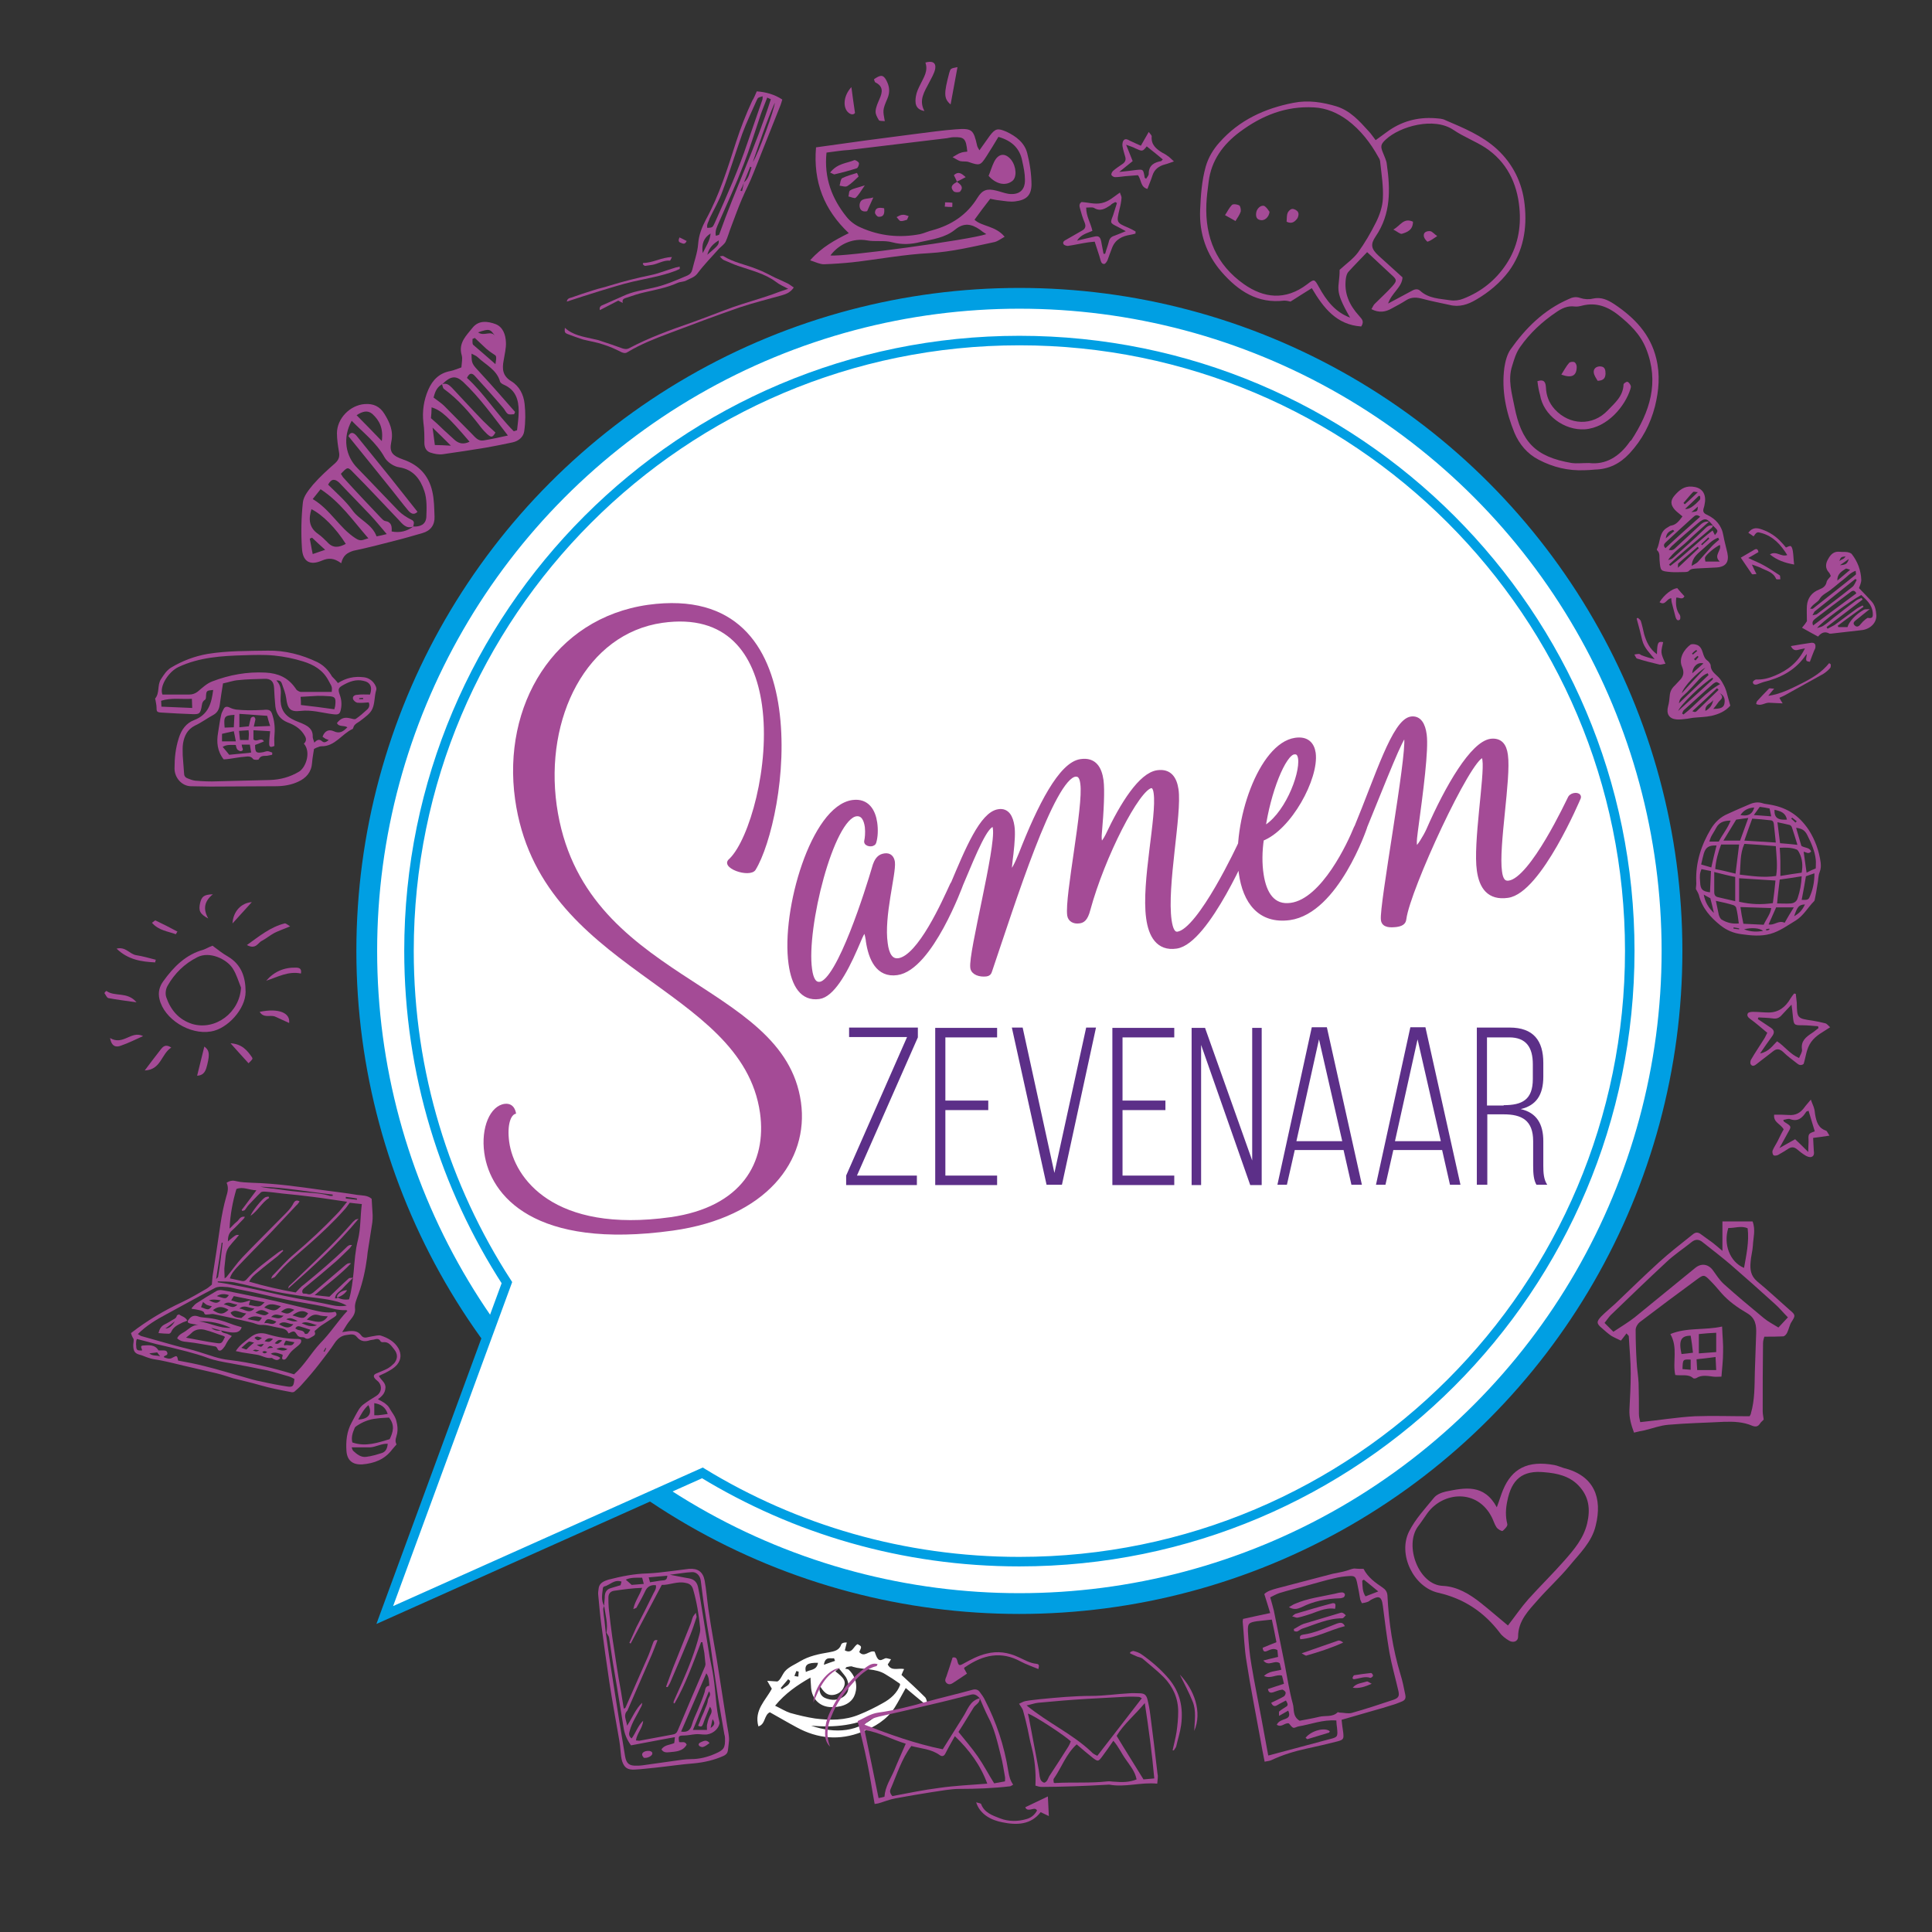 <?xml version="1.0" encoding="utf-8"?>
<!-- Generator: Adobe Illustrator 25.2.3, SVG Export Plug-In . SVG Version: 6.00 Build 0)  -->
<svg version="1.1" id="Laag_1" xmlns="http://www.w3.org/2000/svg" xmlns:xlink="http://www.w3.org/1999/xlink" x="0px" y="0px"
	 viewBox="0 0 590 590" style="enable-background:new 0 0 590 590;" xml:space="preserve">
<rect x="0" y="0" width="590" height="590" fill="#333333" stroke="none"/>
<style type="text/css">
	.st0{fill:#A44B96;}
	.st1{fill:#FFFFFF;}
	.st2{fill:none;stroke:#009FE3;stroke-width:6.344;}
	.st3{fill:none;stroke:#009FE3;stroke-width:2.905;}
	.st4{fill:#5C2F88;}
	.st5{fill:none;stroke:#A44B96;stroke-width:1.589;}
</style>
<g>
	<path class="st0" d="M253.6,78c3.4,0.6,42.9-4.8,47.6-6.5c-0.8-0.5-1.4-0.9-2-1.4c-2.5-1.7-4.8-2.2-7.5,0c-3,2.5-7,3-10.6,3.8
		c-2.8,0.7-5.6,0.9-8.6,0.1c-2.5-0.7-5.2-0.1-7.8-0.6C260.7,72.7,256.4,74.3,253.6,78 M252.4,46.6c-0.8,7.8,1.7,14.1,6.1,19.6
		c1.1,1.4,2.7,2.6,4.4,3.3c5.8,2.6,11.9,3.2,18.1,2c1.3-0.3,2.5-0.9,3.8-1.2c5.8-1.6,10.5-4.7,13.7-9.9c1.5-2.4,2.9-2.9,5.7-2.2
		c1.3,0.3,2.5,0.8,3.8,1c3.2,0.4,5.1-1.1,5-4.4c0-1.8-0.4-3.7-0.8-5.5c-0.7-3.9-3.1-6.3-7.3-7.5c-1.2,2-2.4,4-3.7,6
		c-1.8,2.8-2.1,2.8-5.3,1.7c-0.8-0.3-1.8-0.1-2.7-0.3c-0.6-0.2-1.2-0.6-2.3-1.2c1.1-0.6,1.7-1.1,2.4-1.3c0.7-0.3,1.4-0.3,2.1-0.4
		c-0.4-4-0.9-4.5-4.2-4.4c-0.7,0-1.3,0.2-2,0.3c-10,1.2-20,2.4-29.9,3.6C257.1,45.9,254.9,46.3,252.4,46.6 M306.8,72.3
		c-1.4,0.8-2.2,1.4-3,1.6c-6.6,1.4-13.1,3-19.9,3.4c-7.9,0.4-15.7,1.9-23.6,2.8c-2.9,0.3-5.8,0.5-8.7,0.6c-1.2,0-2.4-0.6-4.2-1.2
		c3.6-4.1,7.6-6.2,11.8-8.3c-7.5-7.1-10.9-15.6-10-26.2c5-0.7,10.1-1.4,15.1-2.1c5.1-0.7,10.2-1.3,15.3-2c4.1-0.5,8.1-1.1,12.2-1.4
		c5.1-0.4,5.5,0.1,6.6,5c0.1,0.4,0.3,0.7,0.7,1.4c1.2-1.7,2.2-3.1,3.2-4.5c1.7-2.2,2.4-2.3,5-1.2c3,1.4,5.6,3.4,6.4,6.6
		c0.8,3.1,1.3,6.5,1.3,9.7c-0.1,3.3-1.7,4.6-5,5c-1.5,0.2-3.1-0.1-4.7-0.3c-1.2-0.1-2.3-0.4-2.9-0.5c-1.8,2.3-3.3,4.3-4.8,6.4
		C299.8,69.2,304,68.9,306.8,72.3"/>
	<path class="st0" d="M282.3,33.9c-2.9-0.5-2.9-2.6-2.6-4.5c0.2-1.3,0.8-2.5,1.4-3.7c1-2.1,2.4-4,1.5-6.6c2.1-0.6,3.3,0,3,1.9
		c-0.3,1.5-1.2,2.9-1.9,4.3C282.3,28,280.5,30.6,282.3,33.9"/>
	<path class="st0" d="M270.2,37c-0.7-0.1-1.6,0-1.8-0.3c-0.5-0.8-1.1-1.9-1-2.8c0.1-1.3,0.7-2.5,1.2-3.7c0.9-2,1.2-3.8-1.2-5
		c-0.3-0.1-0.4-0.7-0.5-1c2-1.4,2.8-1.4,3.7,0.2c1,1.8,1.3,3.6,0.4,5.7C269.5,33.6,269.6,33.7,270.2,37"/>
	<path class="st0" d="M290.3,31.9c-2.1-1.8-2.1-3.3-0.4-9.7c0.4-1.3,0.4-1.3,2.5-1.7C291.7,24.3,291,28,290.3,31.9"/>
	<path class="st0" d="M260,26.6c0.3,2.5,0.7,5,1.1,7.9c-0.5,0.7-1.5,0.5-2.3-0.4C257.4,32.5,257.6,29.2,260,26.6"/>
	<path class="st0" d="M301.9,53.7c0.6-1.4,1-2.9,1.7-4.3c1.3-2.6,3.4-2.8,5.2-0.6c1.6,2.1,1.8,5.4,0.3,6.5
		C307,56.9,304.1,56.2,301.9,53.7"/>
	<path class="st0" d="M253.5,52.7c2.3-2.9,5.1-2.8,7.4-3.8c0.3-0.1,1.3,0.5,1.4,0.9c0.1,0.5-0.3,1.5-0.7,1.6
		c-2.2,0.7-4.4,1.3-6.6,1.8C254.7,53.4,254.3,53,253.5,52.7"/>
	<path class="st0" d="M262.2,53.9c-1.1,1-2.1,2.1-3.4,2.9c-0.6,0.4-1.6,0-2.4-0.1c0.2-0.8,0.3-2,0.8-2.3c1.4-0.7,3-1.1,4.5-1.6
		C261.9,53.2,262.1,53.6,262.2,53.9"/>
	<path class="st0" d="M264.1,56.6c-1.3,1.9-1.9,3-2.8,3.8c-0.4,0.3-1.5-0.3-2.2-0.4c0.2-0.7,0.1-1.7,0.6-1.9
		C260.7,57.5,262,57.3,264.1,56.6"/>
	<path class="st0" d="M266.7,60.3c-0.9,2-1.4,3.1-1.9,4.2c-1.8,0.4-2.4-0.8-2.3-2C262.8,60.3,264.7,60.9,266.7,60.3"/>
	<path class="st0" d="M292.2,55.5c1.1,0.8,2.2,1.6,1,3c-0.3,0.3-1.6,0.3-2-0.1c-1.3-1.5-0.1-2.2,1.1-2.9L292.2,55.5z"/>
	<path class="st0" d="M270,63.6c0.2,1.6-0.1,2.7-1.7,2.6c-0.4,0-1.1-0.8-1.1-1.3C267.3,63.4,268.4,63.3,270,63.6"/>
	<path class="st0" d="M292.3,55.6c-0.3-0.7-0.6-1.3-1-2.1c1.3-1.2,2.2-0.7,3.6,0.6c-1.1,0.6-1.9,1-2.8,1.4L292.3,55.6z"/>
	<path class="st0" d="M277,67.1c-0.7,0.2-1.4,0.5-2,0.4c-0.4-0.1-0.8-0.8-1.2-1.2c0.6-0.3,1.2-0.7,1.8-0.7c0.6-0.1,1.3,0.2,1.9,0.4
		C277.3,66.3,277.2,66.7,277,67.1"/>
	<path class="st0" d="M288.6,61.8c0.7,0,1.5,0,2.2,0.1c0.1,0,0,0.8,0,1.3c-0.8,0-1.5,0-2.3-0.1C288.6,62.7,288.6,62.2,288.6,61.8"/>
	<path class="st0" d="M217.6,525c-0.2,1-0.4,1.7-0.6,2.7C218.2,526.9,218.5,526.2,217.6,525 M198.5,483.2c1.5-0.2,2.8-0.5,4.2-0.6
		c0.8-0.1,1-0.5,1.1-1.4c-2,0.2-3.9,0.3-5.7,0.5C198.2,482.2,198.4,482.7,198.5,483.2 M196.6,483.7c-0.2-0.7-0.3-1.3-0.5-1.9
		c-1.8,0-3.5-0.1-5,0.6c0.6,0.5,1.1,1,1.8,1.6C194,483.9,195.3,483.8,196.6,483.7 M216.8,521.2c-0.7,1.8-1.5,3.5-2.1,5.3
		c-0.3,0.7-0.5,1-1.5,0.5c0.4-0.9,0.7-1.7,1-2.5c0.4-0.9,0.8-1.7,1.1-2.6c0.4-0.9,0.8-1.8,0.9-2.8c0.1-0.8,1.2-1.5,0.3-2.6
		c-1.6,3.9-3.2,7.8-4.9,11.8c1.6,0,3,0,4.3,0c0-0.8-0.1-1.4,0.1-1.9c0.2-1,0.5-1.9,1-2.8C217.4,522.9,217.5,522.1,216.8,521.2
		 M216.6,514.8c-0.1-1.3,0-2.6-0.9-3.8c-2.6,6.1-5.2,11.9-7.7,17.8c1.9,0.3,2.8-0.4,3.3-2.1c0.4-1.5,1.1-2.9,1.7-4.3
		c0.8-1.9,1.6-3.8,2.2-5.7C215.4,515.8,215.4,514.9,216.6,514.8 M206,520.2c-0.1,0-0.2-0.1-0.3-0.1c0-0.2,0-0.5,0.1-0.7
		c0.8-1.9,1.7-3.7,2.5-5.6c2.1-4.8,4-9.6,5.3-14.7c0.2-0.7,0.3-1.4,0.2-2.1c-0.4-3.9-1-7.7-2.1-11.5c-0.3-1.2-1-1.9-2.3-2.1
		c-2.6-0.6-5,0.7-7.3,0.6c-3.2,6.1-6.4,12-9.5,17.9c-0.1-0.1-0.3-0.1-0.4-0.2c0.7-1.6,1.4-3.1,2.1-4.7c1.8-3.5,3.6-7,5.3-10.5
		c0.4-0.7,0.9-1.5,0.7-2.4c-1.6-0.2-2.7,0.5-3.3,1.9c-0.8,1.7-1.7,3.3-2.6,4.9c-0.1,0.2-0.4,0.2-1,0.5c0.5-2.5,2-4.3,2.7-6.5
		c-3,0.1-5.8,0.5-8.6,0.9c-1.2,0.2-1.7,1-1.7,2.1c0,1.1,0,2.1,0.1,3.2c0.3,3,0.7,6,1.1,9c0.4,2.8,0.9,5.6,1.3,8.5
		c0.4,2.6,0.8,5.1,1.3,7.7c0.3,1.8,0.6,3.6,0.9,5.5c0.3-0.2,0.5-0.2,0.5-0.3c2.2-5,4.4-10,6.6-15c0.7-1.5,1.2-3.1,1.8-4.7
		c0.2-0.5,0.4-1.2,1.4-0.9c-0.6,1.5-1.1,2.9-1.7,4.3c-2.5,5.7-5,11.5-7.5,17.2c-1.4,1.4-0.3,2.8-0.1,4.6c1.7-2.6,2.6-5.1,4.6-7
		c0,0.5-0.1,0.9-0.3,1.2c-1.2,2.5-2.8,4.7-3.5,7.4c-0.3,0.9-0.3,1.6,0.6,2.3c1.3-1.8,1.9-3.9,3.5-5.4c-0.1,2.2-1.9,3.8-2.2,6
		c0.4,0,0.7,0.1,1,0.1c3.4-0.6,6.8-1.3,10.2-1.9c0.8-0.1,1.3-0.5,1.6-1.3c2.7-6.5,5.5-13,8.3-19.5c0.1-0.3,0.2-0.7,0.1-1.1
		c-0.1-1-0.2-2-0.3-3c-0.2-1.1-0.4-2.2-0.6-3.3c-0.1,0-0.3,0-0.4,0C211.7,507.8,209.4,514.3,206,520.2 M184.5,490.4
		c-0.1,0.4-0.3,0.7-0.3,1c0.1,1.2,0.2,2.3,0.4,3.5c0.1,1.3,0.3,2.6,0.4,3.8c0.7,4.9,1.4,9.8,2.2,14.7c1.2,7.7,2.4,15.3,3.7,23
		c0.4,2.2,1.3,2.9,3.6,2.8c0.6,0,1.1,0,1.7-0.1c4-0.6,8.1-1.1,12.1-1.7c0.9-0.1,1.9-0.2,2.8-0.2c2.5,0,4.9-0.6,7.2-1.6
		c2.8-1.2,3.2-1.8,3.1-4.9c0-0.4-0.1-0.7-0.2-1.1c-0.6-3.7-1.3-7.3-1.9-11c-0.5-3.2-0.9-6.4-1.4-9.6c-0.3-2.3-0.7-4.7-1-7
		c-0.6-3.5-1.2-7-1.7-10.5c-0.5-2.9-0.8-5.9-1.2-8.8c-0.2-1.6-1.4-2.7-2.7-2.6c-2.1,0.1-4.2,0.5-6.7,0.8c2.2,0.4,3.9,0.8,5.8,1.1
		c1.7,0.3,2.5,1.3,2.8,2.8c0.3,1.5,0.6,2.9,0.8,4.4c0.9,5.6,1.8,11.1,2.7,16.7c0.4,2.1,0.9,4.2,1.2,6.4c0.7,4.5,0.7,9.2,1.8,13.6
		c0,0.2,0.1,0.4,0,0.5c-0.4,1.9-2.5,3.4-4.5,3.3c-0.9,0-1.9-0.2-2.8-0.1c-1.2,0.1-2.4,0.4-3.7,0.4c-1.5,0-1.6,0.3-1.3,2
		c0.8,0.2,1.8-0.4,2.3,0.8c-1.2,2.1-3.4,2.1-5.3,2.3c-0.9,0.1-1.9,0.1-2.4-0.9c1-1.4,2.6-1.3,3.9-1.9c0.1-0.5,0.1-1,0.2-1.8
		c-4.6,0.8-9,1.7-13.4,2.5c-1.3-1.8-2-3.5-2.3-5.6c-0.7-4.1-1.3-8.2-2-12.3c-0.4-2.4-0.8-4.7-1.2-7.1c-0.4-2.6-0.8-5.3-1.2-7.9
		c-0.1-0.5-0.5-1-0.8-1.5C185.7,495.9,184.9,493.2,184.5,490.4c0-1,0.2-2.1,0.2-3.1c0.1-1.2,0.7-2,1.8-2.3c1-0.3,2-0.6,3-0.9
		c0.1-0.4,0.2-0.8,0.3-1.1c-2.2-0.8-3.6,1.1-5.3,1.5c-0.2,0-0.4,0.4-0.4,0.6C183.9,486.8,183.5,488.7,184.5,490.4 M222.5,532.8
		c-0.1,0.6-0.1,1.1-0.2,1.7c-0.1,0.8-0.5,1.3-1.3,1.7c-2.9,1.3-5.9,2-9.1,2.3c-3.9,0.3-7.8,0.9-11.6,1.3c-2.2,0.2-4.3,0.5-6.5,0.6
		c-2.1,0.1-3.1-0.5-3.8-2.5c-0.3-1-0.4-2.1-0.5-3.2c-0.1-1.1-0.2-2.2-0.4-3.3c-1-5.9-2.1-11.7-3-17.6c-0.9-5.9-1.7-11.9-2.5-17.9
		c-0.4-2.9-0.6-5.8-0.9-8.7c-0.1-0.7,0-1.4,0.1-2c0.1-1.2,0.8-1.9,1.9-2.4c0.3-0.1,0.7-0.3,1.1-0.4c3.9-1,7.8-1.8,11.9-1.9
		c2.4-0.1,4.8-0.4,7.2-0.7c1.8-0.2,3.7-0.5,5.5-0.7c2.7-0.2,4.3,0.9,4.8,3.6c0.5,2.8,0.7,5.6,1.1,8.5c0.5,3.3,1,6.6,1.6,9.9
		c0.3,1.9,0.7,3.8,1,5.7c1,6.6,2.1,13.2,3.1,19.8c0.2,1.3,0.5,2.6,0.6,3.8C222.7,531.2,222.6,532,222.5,532.8
		C222.5,532.8,222.5,532.8,222.5,532.8"/>
	<path class="st0" d="M203.4,515.1c0.7-1.9,1.4-3.8,2.1-5.7c1.8-4.5,3.6-9,5.4-13.5c0.3-0.7,0.4-1.4,0.7-2.1
		c0.1-0.3,0.4-0.6,0.9-1.3c0.1,0.8,0.3,1.2,0.2,1.4c-0.6,1.8-1.2,3.7-1.9,5.4c-2,4.9-4.1,9.8-6.2,14.7c-0.2,0.4-0.5,0.8-0.7,1.2
		C203.6,515.2,203.5,515.2,203.4,515.1"/>
	<path class="st0" d="M196.6,536.8c-0.1-0.2-0.5-0.6-0.5-0.9c-0.1-0.8,1-1.3,2.2-1.2c0.5,0.1,1,0.3,0.9,0.9
		C199.1,536.2,197.8,537,196.6,536.8"/>
	<path class="st0" d="M216.7,532.3c-0.7,0.5-1.3,1-2,1.2c-0.3,0.1-1-0.1-1.2-0.4c-0.4-0.5,0.1-0.9,0.6-1.1
		C214.9,531.7,215.7,531.1,216.7,532.3"/>
	<path class="st0" d="M527.8,375c-1.6,5,0.5,10.4,4.8,12.2c0.7-4,1.6-8,1.1-12.1C531.7,374.2,529.7,375.1,527.8,375 M492.7,406.7
		c2.4-1.6,4.6-2.9,6.5-4.4c6.2-5,12.3-10.1,18.5-15.1c1.8-1.5,3.9-1.2,5.3,0.6c1.1,1.5,2.1,3.1,3.4,4.3c4,3.6,8.1,7,12.2,10.4
		c1.3,1.1,2.9,1.9,4.5,2.9c1-1.1,1.9-2,2.9-3.1c-1.5-1.5-2.7-3-4.2-4.3c-4.4-4-8.8-7.9-13.3-11.8c-2.8-2.4-5.7-4.6-8.6-6.9
		c-1.1-0.9-2.2-0.9-3.3,0c-2.6,2.1-5.4,3.9-7.8,6.2c-5.7,5.3-11.3,10.7-16.9,16.1c-0.6,0.6-1.1,1.4-1.9,2.4
		C490.9,404.9,491.7,405.7,492.7,406.7 M534.3,432.5c0.2-0.4,0.4-0.6,0.4-0.9c1.2-4.1,1.1-8.4,1.2-12.7c0.1-3.9,0.3-7.7,0.4-11.6
		c0.1-2.6-0.2-4.8-2.8-6.3c-2.9-1.7-5.6-3.6-7.8-6.1c-1.1-1.3-2.3-2.7-3.5-3.9c-1.7-1.7-1.9-1.8-3.7-0.5c-6,4.4-11.9,8.8-17.8,13.3
		c-0.6,0.5-1.2,1.5-1.2,2.3c0,3.2,0.1,6.5,0.3,9.7c0.1,2.2,0.5,4.4,0.6,6.6c0.1,3.1,0.1,6.3,0.1,9.4c0,0.8,0.2,1.6,0.4,2.5
		c5.8-0.6,11.2-1.5,16.7-1.8C523.1,432.3,528.6,432.5,534.3,432.5 M496.7,407.2c-0.5,0.7-1,1.3-1.7,2.2c-1-0.5-2-0.9-3-1.5
		c-1-0.7-1.9-1.5-2.8-2.3c-1.7-1.4-1.7-2-0.2-3.6c1.4-1.4,2.9-2.6,4.3-3.9c4.4-4.2,8.8-8.5,13.3-12.6c3.3-3,6.8-5.7,10.3-8.5
		c0.8-0.7,1.6-0.8,2.5-0.1c1.2,0.9,2.4,1.7,3.6,2.6c0.9,0.7,1.7,1.4,3,2.5v-9h9.2c1,2.6,0.2,5,0.1,7.4c-0.1,1.7-0.6,3.3-0.7,5
		c-0.2,2.2,0,4.2,2,5.9c3.4,2.8,6.7,5.9,10,8.8c1.8,1.5,1.7,1.7,0.5,3.6c-0.6,0.9-0.8,2.2-1.3,3.2c-0.2,0.5-0.7,1.1-1.2,1.2
		c-1.8,0.1-3.7,0.1-5.8,0.1c-0.1,0.4-0.4,1.2-0.4,2c-0.1,6.9-0.1,13.9-0.1,20.8c0,0.8,0.2,1.6,0.3,2.5c-0.3,0.4-0.8,0.7-1.1,1.2
		c-0.6,1-1.4,1.1-2.4,0.7c-2.8-1.2-5.7-1.3-8.7-1.2c-5.6,0.3-11.3,0.4-16.9,0.9c-2.5,0.2-4.8,1.1-7.3,1.7c-1,0.2-2.1,0.4-3.2,0.7
		c-0.9-2.4-1.5-4.6-1.4-7c0.2-3.7,0.4-7.4,0.4-11.1c0-3.8-0.4-7.6-0.6-11.4C497.3,407.8,497,407.6,496.7,407.2"/>
	<path class="st0" d="M513.8,418.1c0.9,0.1,1.6,0.1,2.5,0.2v-3.1C513.9,415.1,513.9,415.1,513.8,418.1 M516.3,407.9
		c-3,0-3.7,1.5-2.8,5.6c1-0.1,2.1-0.2,3.5-0.4C516.8,411.2,516.6,409.6,516.3,407.9 M524.1,418.4c-0.1-1.5-0.1-2.7-0.2-4
		c-2.1,0.3-3.9,0.5-5.8,0.7c0.1,1.3,0.1,2.3,0.2,3.3H524.1z M524.1,407c-1.9,0.1-3.5,0.2-5.3,0.4v5.9c1.8-0.1,3.5-0.3,5.3-0.4V407z
		 M525.9,405.1c0.1,3,0.4,5.5,0.3,7.9c0,2.4-0.3,4.8-0.5,7.4c-0.9,0-1.7,0.1-2.5,0c-1.7-0.2-3.5-0.6-5.1,0.4c-0.3,0.2-0.8,0.2-1,0.1
		c-1.5-1.4-3.5-0.7-5.5-1c-0.9-4,0.9-8.3-1.5-12.5C515.2,405.3,520.5,406.3,525.9,405.1"/>
	<path class="st0" d="M423.9,92.7c2.3-1.2,4.6-2.5,6.9-3.7c1-0.6,2-1,2.9-0.2c2.6,2.4,6,2.4,9.2,2.9c1.3,0.2,2.8,0,4-0.5
		c5.4-2.1,9.8-5.6,13-10.4c3.5-5.2,4.7-11.1,4.1-17.3c-0.7-7.6-3.9-14.1-10.4-18.4c-3.1-2-6.6-3.3-9.7-5.4c-6-4.1-16.4-1.1-20.7,2.9
		c-1.6,1.5-1.7,2.1-0.8,4.2c0.4,1.1,1,2.2,1.1,3.3c1.1,7.7,1.3,15.2-3.4,22.1c-1.7,2.5-1.3,3.8,0.8,5.8c2.4,2.2,4.8,4.3,7.4,6.7
		C428.2,87.7,425,89.4,423.9,92.7 M409.1,82.4c2.2-2,4.2-3.4,5.6-5.3c2.1-2.9,3.9-6,5.5-9.2c1.1-2.2,2-4.8,2.1-7.2
		c0.2-3.7-0.4-7.4-0.8-11.1c0-0.5-0.2-1.1-0.5-1.5c-2.4-4.4-5.5-8.4-9.5-11.4c-3-2.2-6.4-3.7-10.2-3.9c-8.6-0.5-16,2.5-22.7,7.5
		c-5.1,3.8-8.7,8.7-9.5,15.2c-0.3,2.3-0.6,4.6-0.7,6.9c-0.4,10.1,3,18.4,11.5,24.4c6,4.2,12.6,5.1,19.3,0c2.2-1.7,2.2-1.6,3.6,0.9
		c2.2,4,4.9,7.6,9.5,9.3C407.1,88,409.1,88.4,409.1,82.4 M415.7,99.7c-7.5-0.5-11.5-5.6-15.1-11.7c-2.2,1.4-4.2,2.6-6.5,4.1
		c-0.4-0.1-1.2-0.3-1.9-0.3c-8.2,1-14.1-3-19.1-8.7c-4.7-5.4-6.9-11.8-6.6-19c0.2-4.5,0.5-8.9,1.7-13.2c0.8-2.8,2.3-5.3,4.2-7.4
		c6-6.8,13.8-10.4,22.6-12.1c4.5-0.9,8.9-0.2,13.2,1.1c4.1,1.3,6.9,4.4,9.7,7.5c0.8,0.8,1.4,1.8,2.2,2.8c1.2-0.9,2.3-1.7,3.3-2.4
		c4.4-3.3,9.4-4.7,14.9-4.3c1,0.1,2.2,0.1,3.1,0.6c5.6,2.4,11.2,4.7,15.7,8.8c4.9,4.5,7.8,10.3,8.5,17c0.8,7.3-0.4,14.2-4.8,20.3
		c-2.7,3.6-6.2,6.5-10,8.7c-2.5,1.5-5.2,2.4-8.2,1.6c-2.7-0.6-5.4-1.1-8-1.8c-1.8-0.5-3.5-0.7-5.2,0.4c-1.4,0.9-2.9,1.7-4.4,2.5
		c-1.9,1.1-3.9,1.4-6.2,0.2c0.4-0.6,0.6-1.2,1-1.6c1.8-1.8,3.7-3.5,5.4-5.4c1.5-1.7,1.4-2-0.4-3.6c-2.4-2.2-4.8-4.5-7.3-6.8
		c-1.9,2-3.9,4-5.8,6.1c-0.4,0.5-0.6,1.3-0.7,2c-0.6,4.5,1.1,8.1,4,11.3C415.7,97.3,416.8,98,415.7,99.7"/>
	<path class="st0" d="M374.1,65.7c0.8-1.2,1.3-2.3,2.1-3.1c0.4-0.4,1.6-0.2,2.2,0.1c0.4,0.2,0.6,1.3,0.5,1.9
		c-0.3,0.9-0.9,1.8-1.6,2.9C376.2,66.9,375.4,66.4,374.1,65.7"/>
	<path class="st0" d="M387.7,64.7c-0.2,1.7-1.6,2.8-2.8,2.5c-1.2-0.2-1.4-1.1-1.3-2.1c0.1-1.3,1.4-2.6,2.5-2.2
		C386.9,63.4,387.4,64.3,387.7,64.7"/>
	<path class="st0" d="M392.9,67.7c0.1-0.8,0-1.8,0.3-2.6c0.2-0.6,0.9-1.3,1.5-1.3c0.6,0,1.5,0.5,1.7,1c0.3,0.5,0.1,1.5-0.3,2
		C395.4,67.7,394.5,68.5,392.9,67.7"/>
	<path class="st0" d="M431.5,67.7c0,2.5-1.7,3.2-3.4,3.7c-0.6,0.1-1.4-0.7-2.6-1.3C427.7,68.9,428.6,66.4,431.5,67.7"/>
	<path class="st0" d="M438.9,72.1c-1.2,0.8-2,1.4-2.9,1.7c-0.2,0.1-1.2-1.1-1.2-1.8c-0.1-1.2,1.1-1.5,2-1.4
		C437.4,70.7,437.9,71.4,438.9,72.1"/>
	<path class="st1" d="M243.9,510.5c-0.2-0.1-0.5-0.1-0.7-0.2c-0.2,0.5-0.4,1-0.6,1.5c0.4,0.1,0.8,0.2,1.2,0.2
		C243.8,511.5,243.9,511,243.9,510.5 M241.3,513.3c-0.2-0.2-0.4-0.3-0.6-0.5c-0.8,0.9-1.5,1.8-2.3,2.7c0.1,0.1,0.3,0.2,0.4,0.4
		C239.7,515,241.1,514.8,241.3,513.3 M255,507.2c-0.1-0.3-0.2-0.6-0.3-0.8c-1.1,0.2-2.7-0.7-3.1,2C253,507.9,254,507.5,255,507.2
		 M249.8,507.8c-3.2-0.1-4.2,0.6-3.7,2.8C247.4,509.8,249.4,510.2,249.8,507.8 M255.1,510.4c2.5,1.9,3.1,2.8,2.8,4.2
		c-0.4,1.5-1.4,2.5-2.9,2.9c-2.4,0.6-3.6-0.9-4.8-3c-0.1,2.9,0.7,4,3.3,4.5c1.9,0.4,4.2-0.4,5.1-1.9c0.9-1.4,0.6-4-0.7-5.5
		c-0.6-0.7-1.1-1.4-1.7-2.1C255.8,509.8,255.5,510,255.1,510.4 M268.2,523.4c-6.4,3.6-13.4,4.2-20.5,3.6
		C255.2,529.5,262.1,529.1,268.2,523.4 M258.5,509.1c-0.1,0.2-0.3,0.3-0.4,0.5c0.4,0.1,0.9,0.1,1.1,0.3c2.8,2.7,2.6,6.2,1.6,8.2
		c-1.3,2.6-4.5,3.4-7.5,3.2c-3.2-0.3-5.3-2.6-5.6-5.8c-0.1-1-0.1-2.1-0.2-3.2c-4,2.3-7.7,4.8-10.8,8.6c1.7,0.8,3.1,1.7,4.6,2.2
		c2.5,0.7,5,1.3,7.6,1.7c4.6,0.6,9.2,0.6,13.5-1.2c2.5-1,4.9-2.2,7.2-3.5c2.4-1.3,4.4-3.1,5.3-5.6c-0.1-0.2-0.1-0.4-0.2-0.4
		c-1.4-1-2.8-1.9-4.3-2.8c-3-1.9-6.7-1.3-10-2.3C260,508.7,259.2,509,258.5,509.1 M231.6,527.2c-1.4-5,2.3-8,4.1-11.5
		c-0.4-0.7-0.8-1.3-1.4-2.4c1.2,0.1,2,0.1,3.1,0.2c1-0.5,1.4-2,2.3-3.1c1.2-1.4,3.1-2.1,4.7-3.1c2.7-1.6,5.7-2.2,8.7-2.7
		c1.7-0.3,3.2-0.6,3.8-2.4c0.1-0.4,0.9-0.7,1.7-0.6c-0.2,0.8-0.4,1.6-0.6,2.4c2.3,1.2,2.6-1.3,3.9-1.9c1.3,0.7,1.3,0.7,0.5,2.4
		c1.6,1.9,3.1-0.7,4.7-0.1c0.3,0.7,0.5,1.6,1,2.2c0.7,0.8,1.5,0.1,2.3-0.2c0.4-0.1,1,0.2,1.7,0.3c-0.4,0.7-0.7,1.2-1,1.6
		c1.1,2.2,3.2,1,5,1.4c-0.3,0.6-0.5,1.1-0.8,1.8c2.4,2.2,4.9,4.5,7.2,6.8c0.4,0.4,0.5,1.2,0.7,1.8c-0.2,0.1-0.4,0.3-0.6,0.4
		c-1.9-1.6-3.9-3.2-6-5c-1.2,2.1-2.2,4.1-3.4,6c-2.4,3.7-6.1,5.9-10,7.4c-6.8,2.7-13.5,2.1-19.9-1.4c-2.8-1.5-5.5-3.1-8.2-4.6
		C233.3,523.7,233.8,526.6,231.6,527.2"/>
	<path class="st0" d="M555.3,314c0-0.2,0-0.4-0.1-0.6c-1.5-0.1-3.1-0.3-4.6-0.3c-2.8,0-2.8,0-3.1-2.9c-0.1-1-0.2-2-0.4-3.4
		c-1.2,1.3-2.1,2.2-3,3.2c-0.8,0.9-1.6,1.2-2.8,1c-1.4-0.2-2.8-0.2-4.3-0.3c-0.1,0.2-0.1,0.3-0.2,0.5c1.2,0.8,2.4,1.6,3.6,2.4
		c1.5,0.9,1.7,1.7,0.6,3.1c-1.1,1.5-2.2,3.1-3.5,5c2.7-0.5,3.8-2.4,5.2-3.7c2.3,1.5,3.9,3.9,6.7,5.1c0.4-1,1-1.8,0.9-2.6
		c-0.4-2.6,1.2-3.8,3-5C554.1,315,554.7,314.4,555.3,314 M548.4,303.5c0.1,0.9,0.2,1.8,0.3,2.7c0.1,4.8,0.1,4.8,4.9,5.5
		c1.3,0.2,2.6,0.5,3.8,0.8c0.5,0.1,0.9,0.7,1.5,1.2c-2.2,1.5-4.3,2.4-5.8,4.5c-1.5,2.1-1.6,4.5-2.3,6.7c-0.9,0.7-1.6,0.2-2.2-0.3
		c-1.4-1.1-2.8-2.1-4-3.3c-1.1-1-2-1.2-3.2-0.2c-1.6,1.3-3.3,2.5-4.9,3.8c-0.6,0.5-1.3,0.9-1.8,0.2c-0.3-0.3-0.2-1.2,0.1-1.6
		c1.2-2.1,2.6-4.1,3.9-6.2c0.4-0.6,0.6-1.2,1-1.9c-1.8-1.5-3.5-3-5.3-4.3c-0.7-0.5-1-1.1-0.6-1.7c0.2-0.3,1-0.4,1.6-0.4
		c1.6,0,3.1,0.2,4.7,0.2c3.1,0,5.2-1.7,6.7-4.3c0.3-0.5,0.7-1,1.1-1.5C548,303.4,548.2,303.5,548.4,303.5"/>
	<path class="st0" d="M544.6,342c0.1,0.4,0.1,0.5,0.2,0.5c0.1,0.1,0.3,0.2,0.4,0.3c1.9,1.2,1.9,1.2,0.8,3.1
		c-0.8,1.4-1.5,2.8-2.6,4.7c2-1.1,3.4-1.9,4.8-2.7c1.2,1.1,2.4,2.3,4,3.9c0-1.5,0.1-2.3,0.1-3.1c-0.1-2.5-0.1-2.5,1.9-3.2
		c-0.6-2.1-1.3-4.2-1.9-6.3c-0.4,0.2-0.6,0.2-0.7,0.3c-1.2,1.9-2.6,3.2-5.1,2.2C546,341.6,545.3,341.9,544.6,342 M558.7,346.8
		c-1.9,0.3-3.4,0.5-5,0.7c0.1,1.4,0.1,2.6,0.2,3.8c0.1,0.8,0.2,1.7-0.7,2c-0.5,0.2-1.3-0.1-1.8-0.4c-1-0.6-1.9-1.3-2.7-2
		c-0.8-0.6-1.5-0.7-2.4-0.2c-1.1,0.7-2.2,1.4-3.3,2c-0.4,0.2-1.1,0.3-1.4,0.1c-0.3-0.3-0.4-1-0.3-1.4c0.4-1,1.1-2,1.6-3
		c0.6-1.2,1.2-2.5,1.8-3.5c-0.9-1.7-3.2-2.1-2.9-4.5c1.5,0,3,0,4.4,0.1c2.2,0.2,3.7-0.7,4.9-2.4c0.5-0.7,1.1-1.3,1.9-2.3
		c0.4,1.2,0.8,1.9,1,2.7c0.2,0.6,0.2,1.2,0.3,1.8c0.4,2.2,0.9,4.2,3.4,5C558,345.5,558.2,346.1,558.7,346.8"/>
	<path class="st0" d="M340.6,61.7c0.2,0.1,0.3,0.2,0.5,0.3c-0.4,1.3-0.8,2.6-1.2,3.8c-0.9,2.3-0.9,2.3,1.3,3.4
		c0.8,0.4,1.5,0.8,2.6,1.4c-1.4,0.6-2.5,1-3.5,1.4c-1,0.3-1.5,0.9-1.7,1.9c-0.3,1.2-0.8,2.4-1.1,3.6c-0.2,0-0.3,0-0.5,0
		c-0.2-1.2-0.5-2.5-0.7-3.7c-0.3-1.5-0.8-1.9-2.3-1.5c-1.6,0.4-3.2,0.7-5.1,1.2c1.3-2,3.2-2.3,4.7-3c-0.5-2.4-1.9-4.4-1.9-7.1
		c0.9,0,1.8-0.2,2.4,0.1c2,1.2,3.4,0.2,5-0.8C339.4,62.3,340,62,340.6,61.7 M346.8,70.7c-0.7-0.4-1.4-0.8-2.1-1.1
		c-3.8-1.6-3.8-1.6-2.8-5.8c0.3-1.1,0.5-2.2,0.6-3.4c0-0.5-0.3-0.9-0.5-1.6c-1.9,1.3-3.3,2.7-5.5,3.2c-2.2,0.5-4.2-0.2-6.2-0.3
		c-0.8,0.5-0.7,1.2-0.5,1.9c0.4,1.5,0.8,2.9,1.4,4.3c0.5,1.2,0.3,2-0.9,2.6c-1.6,0.9-3.1,1.8-4.7,2.7c-0.6,0.3-1.2,0.7-0.8,1.4
		c0.2,0.3,0.9,0.5,1.3,0.5c2.1-0.3,4.2-0.8,6.3-1.1c0.6-0.1,1.2-0.1,1.9-0.2c0.6,2,1.3,3.8,1.8,5.7c0.2,0.7,0.5,1.2,1.2,1.1
		c0.3-0.1,0.7-0.7,0.9-1.1c0.5-1.3,0.9-2.6,1.4-3.8c1-2.6,3.1-3.6,5.6-4c0.5-0.1,1.1-0.2,1.6-0.4C346.7,71,346.8,70.9,346.8,70.7"/>
	<path class="st0" d="M350,54.6c-0.3-0.2-0.4-0.3-0.4-0.3c-0.1-0.2-0.1-0.3-0.1-0.5c-0.4-2.1-0.4-2.1-2.5-1.9
		c-1.5,0.2-3,0.4-5.2,0.6c1.7-1.4,2.9-2.3,4.1-3.3c-0.6-1.5-1.2-3-2-5c1.3,0.5,2.1,0.7,2.8,1.1c2.2,1,2.2,1,3.5-0.6
		c1.6,1.3,3.3,2.6,4.9,4c-0.3,0.3-0.4,0.4-0.5,0.5c-2.1,0.4-3.7,1.2-3.8,3.7C350.9,53.5,350.4,54,350,54.6 M350.8,40.3
		c-0.9,1.6-1.6,2.8-2.4,4.2c-1.3-0.6-2.3-1-3.3-1.5c-0.7-0.4-1.5-0.8-2-0.1c-0.3,0.4-0.4,1.2-0.3,1.8c0.2,1.1,0.5,2.1,0.8,3.1
		c0.3,0.9,0.1,1.6-0.7,2.2c-1,0.7-2.1,1.4-3,2.2c-0.3,0.3-0.6,0.9-0.5,1.2c0.1,0.3,0.7,0.7,1.1,0.7c1.1,0,2.2-0.2,3.2-0.3
		c1.3-0.1,2.6-0.2,3.8-0.3c1.1,1.4,0.7,3.6,2.9,4.2c0.5-1.4,1.1-2.7,1.5-4c0.6-2,2-3,3.9-3.5c0.8-0.2,1.5-0.5,2.7-0.9
		c-0.9-0.8-1.4-1.4-2.1-1.8c-0.5-0.4-1-0.6-1.5-0.9c-1.8-1.1-3.4-2.4-3.2-4.9C351.8,41.4,351.3,41,350.8,40.3"/>
	<path class="st0" d="M539.3,283.8c0,0.1,0,0.2,0,0.3c0.2,0,0.4,0,0.6,0c0.2-0.1,0.3-0.2,0.5-0.3c0-0.1-0.1-0.1-0.1-0.2
		C540,283.6,539.7,283.7,539.3,283.8 M529.4,283.2c0,0.1,0,0.3,0,0.4c0.6,0.1,1.1,0.1,1.7,0.2c0-0.1,0-0.2,0-0.3
		C530.5,283.4,529.9,283.3,529.4,283.2 M548.3,251.2c0.1-0.1,0.3-0.3,0.4-0.4c-0.5-0.4-0.9-0.7-1.4-1.1c-0.1,0.1-0.2,0.2-0.3,0.3
		C547.5,250.4,547.9,250.8,548.3,251.2 M532.6,283.8c2.1,0.8,3.9,0.8,5.8,0.5C537.5,283.4,534.8,283.2,532.6,283.8 M551.2,276.2
		c-1.8,0.1-2.3,0.6-3.3,3.6C549.5,278.9,550.4,277.9,551.2,276.2 M535.7,246.6c-1.8,0.1-3.2,0.8-4.2,2.3
		C533.5,249.3,535.1,248.9,535.7,246.6 M541.9,247.3c-0.1,2.4,1,3.2,3.8,3C545.3,248.2,543.8,247.7,541.9,247.3 M520.3,273.2
		c0.4,2.3,1.5,4.1,3.1,5.6c-0.3-1.5-0.7-2.9-1.1-4.5C521.7,274,521,273.6,520.3,273.2 M535.6,248.9c1.9,0.1,3.5,0.3,5.3,0.4
		c-0.2-0.9-0.3-1.6-0.5-2.4c-1-0.2-2-0.4-3-0.5C536.9,247.1,536.3,247.9,535.6,248.9 M551.5,267.6c-0.4,2.4-0.8,4.7-1.3,7.2
		c0.8,0,1.9,0.2,2.3-0.6c1.1-2.3,1.6-4.8,1.6-7.5C553.1,267,552.4,267.3,551.5,267.6 M524.2,258.2c-2.3-0.1-3.3,0.5-3.9,2.5
		c-0.3,1-0.5,2.1-0.8,3.3c1.1,0.3,2.1,0.6,3.1,0.9C523.1,262.6,523.6,260.5,524.2,258.2 M524.9,257c1.1-2.2,2.7-4,3.6-6.4
		c-2,0-3.5,0.5-4.4,2.2c-0.5,1-1.1,1.8-1.6,2.8c-0.2,0.4-0.3,0.9-0.5,1.4H524.9z M519.6,265.4c-0.5,1.3-0.6,1.9-0.4,4.1
		c0.1,2.1,0.7,2.7,3,3c0.1-2.1,0.2-4.3,0.3-6.5C521.4,265.8,520.5,265.6,519.6,265.4 M540.1,282.3c1.7,0.4,3.1-1.4,4.9-0.5
		c0.9-1.6,1.8-3.1,2.8-4.7h-5.4C541.6,278.9,540.9,280.5,540.1,282.3 M530.2,250.3c-1.3,2.1-2.5,4.1-3.9,6.4h5.1
		c0.8-2.2,1.6-4.4,2.5-6.9C532.5,250,531.4,250.1,530.2,250.3 M548.9,258c-0.6-1.9-1.1-3.7-1.7-5.4c-0.1-0.3-0.5-0.7-0.8-0.7
		c-1.1-0.3-2.3-0.5-3.6-0.8c0.3,2.2,0.5,4.3,0.8,6.4C545.3,257.6,546.9,257.8,548.9,258 M524,275.1c0.3,1.5,0.6,2.9,0.9,4.3
		c0.2,0.6,0.5,1.3,1,1.5c1.5,0.9,3.2,1.3,5.1,1.1c-0.2-1.7-0.4-3.2-0.8-4.8c-0.1-0.3-0.5-0.7-0.9-0.8
		C527.7,275.9,525.9,275.5,524,275.1 M554.5,265.2c0-0.9,0.1-1.8,0-2.7c-0.3-2.7-1.4-5.1-2.6-7.5c-0.7-1.4-1.6-2-3.4-2.2
		c0.6,2,1.1,3.8,1.6,5.5c1,0.7,2.4,0.4,3,1.7c-0.8,1-1.6,0.2-2.3,0.1c0.3,2.1,0.6,4.2,0.9,6.4C552.6,266,553.5,265.6,554.5,265.2
		 M532.4,282.1c2.1,0.1,4.1,0.2,6.2,0.3c0.8-1.8,2.1-3.3,2.3-5.1c-3.2-0.1-6.2-0.2-9.4-0.3C531.7,278.6,532,280.2,532.4,282.1
		 M523.5,266.3c0,2.3,0,4.2,0,6.1c0,0.9,0.3,1.4,1.2,1.6c1.7,0.4,3.5,0.8,5.2,1.2v-7.4C527.8,267.4,525.9,266.9,523.5,266.3
		 M543.5,268.6c-0.3,2.5-0.6,4.8-0.8,7.3c1.4,0,2.8,0.1,4.2,0c1-0.1,1.8-0.6,2.1-1.7c0.7-2.1,1.1-4.2,1.2-6.6
		C547.8,268,545.7,268.3,543.5,268.6 M530,266.8c0.4-3,0.7-5.9,1.1-8.9h-5.5c-0.9,2.4-1.6,4.8-1.8,7.5
		C526,265.8,527.9,266.3,530,266.8 M550.2,266.5c0.4-2.2,0.2-4.2-0.7-6c-0.2-0.4-0.5-1-0.9-1.1c-1.6-0.6-3.3-0.6-5.1-0.5
		c0.1,1.5,0.2,2.9,0.2,4.2c0,1.4,0,2.8,0,4.4C546,267.1,548.1,266.8,550.2,266.5 M532.7,256.7c3.3,0.2,6.4,0.4,9.6,0.6
		c-0.2-2-0.4-3.9-0.6-5.7c-0.1-0.7-0.4-1.1-1.1-1.1c-1.8-0.2-3.6-0.4-5.5-0.5C534.3,252.2,533.5,254.3,532.7,256.7 M531.2,275.4
		c3.5,0.8,6.7,0.9,10.2,0.4c0.3-2.3,0.6-4.6,0.8-6.9c-3.8-0.2-7.4-0.5-11.1-0.7V275.4z M542.4,267.5c0.5-3.1,0.1-6-0.1-9.1
		c-3.3-0.3-6.5-0.5-9.6-0.7c-1.4,3.1-1.1,6.2-1.4,9.4C535,267.5,538.5,268.1,542.4,267.5 M517.9,271.5c0-0.7,0.2-1.5,0.1-2.3
		c-0.2-5.8,1.5-11.1,4.5-16.1c1.2-2,2.9-3.6,5-4.5c2.2-1,4.4-2,6.6-2.9c1.3-0.6,2.7-0.9,4.2-0.4c0.5,0.2,1,0.2,1.5,0.3
		c5.5,0.8,9.4,3.1,12.6,7.9c1.9,3,3.1,6.3,3.6,9.9c0.1,1,0.1,1.9-0.3,2.9c-0.5,1.2-0.4,2.6-0.7,3.9c-0.2,1.5-0.5,3-0.8,4.5
		c0,0.2-0.1,0.4-0.2,0.5c-1.9,1.9-3.2,4.4-5.6,5.9c-2.5,1.5-4.9,3.3-7.8,4.1c-2.9,0.8-5.8,0.5-8.7,0.1c-2.5-0.3-4.6-1.2-6.5-2.7
		c-3.1-2.5-5.6-5.3-6.6-9.3C518.6,272.7,518.3,272.2,517.9,271.5"/>
	<path class="st0" d="M264,528.3c1.5,7.1,2.9,13.9,4.3,20.8c0.7-0.1,1.4-0.3,1.8-0.4c0.2-3.1,1.9-5.5,3-8.1c1.1-2.7,2.3-5.3,3.5-8.1
		C272.3,531.2,268.5,529,264,528.3 M301.5,544.7c-2.1-5.7-5.5-10.3-9.9-14.5c-1,1.8-2,3.5-2.9,5.3c-0.4,0.8-1,1-1.7,0.5
		c-2.6-1.9-5.7-2-8.7-2.8c-3,4-4.4,8.7-6.3,13.1c-0.4,0.8-0.1,1.5,0.5,2.2c4.8-0.9,9.5-1.9,14.3-2.5
		C291.6,545.3,296.5,545.1,301.5,544.7 M299.2,518.6c0.1,1.5-1.3,1.9-1.9,2.9c-1.5,2.4-2.9,4.8-4.6,7.4c2,2.5,4.1,4.9,5.9,7.5
		c1.8,2.6,3.3,5.5,5,8.2c1.2-0.2,2.2-0.4,3.3-0.6c0-0.5,0.1-1,0-1.4c-0.4-2.2-0.7-4.4-1.3-6.6c-1-4-1.9-8.1-3.9-11.8
		C300.8,522.4,300,520.5,299.2,518.6c-0.7-0.7-1.4-1.4-2.6-1.1c-4.3,1.1-8.6,2.2-13,3.2c-5,1.2-10.1,2.4-15.1,3.5
		c-1.7,0.4-3.2,1-4.5,2.5c7.8,3,15.5,5.8,23.9,7.5c1.9-3.1,4.1-6.5,6.2-9.9C295.5,522.2,296.1,519.4,299.2,518.6 M261.9,525.6
		c2-0.9,4-2.3,6.3-2.6c5-0.7,9.9-1.9,14.7-3.3c4.7-1.3,9.5-2.4,14.2-3.7c0.9-0.2,1.6,0,2.1,0.7c0.6,0.8,1.2,1.6,1.6,2.5
		c3.5,6.8,5.9,14,7.1,21.6c0.3,1.8,0.6,2.9,1.5,4.2c-0.3,0.2-0.6,0.4-0.9,0.5c-5.1,0.6-10.3,0.8-15.4,0.8c-2.9,0-5.7,0.6-8.6,1
		c-3.7,0.6-7.4,1.2-11.1,1.9c-1.7,0.3-3.4,1-5.1,1.5c-0.3,0.1-0.7,0.1-1.2,0.2c-0.8-4.3-1.4-8.6-2.3-12.8
		C264,534,262.9,529.9,261.9,525.6"/>
	<path class="st0" d="M313.9,523.3c0.2,0.9,0.4,1.6,0.5,2.3c0.9,4.9,1.9,9.9,2.8,14.8c0.1,0.7,0.2,1.4,0.3,2.1
		c0.1,0.4,0.2,0.9,0.4,1.2c0.2,0.3,0.7,0.7,1,0.7c0.3,0,0.7-0.4,0.9-0.7c0.3-0.5,0.5-1.2,0.9-1.7c1.9-2.9,3.8-5.8,5.6-8.7
		c0.3-0.5,0.5-1,0.7-1.5C325.6,530.3,315.9,523.9,313.9,523.3 M349.2,543.4c1-0.1,2.1-0.2,3.3-0.3c-0.7-7.7-1.7-15.1-2.9-23
		c-3.1,3.7-6.5,6.5-8.6,10C343.7,534.6,346.4,538.8,349.2,543.4 M328.8,532.7c-3.3,3-4.6,7.1-7,10.5c-0.2,0.3,0,0.8,0,1.2
		c0.3,0.1,0.4,0.2,0.5,0.1c5.3-0.3,10.6,0.1,15.9-0.5c0.7-0.1,1.4,0.1,2.1,0.1c2.3,0.2,4.6,0.2,6.8-0.7c-0.5-2.5-2-4.2-3.3-6.1
		c-1.3-1.8-2.2-3.9-3.8-5.7c-1.2,1.8-2.3,3.3-3.4,4.8c-1.2,1.6-1.3,1.6-2.9,0.4C332.1,535.5,330.5,534.2,328.8,532.7 M335.1,536.2
		c4.6-6,9.1-11.7,13.6-17.6c-0.3-0.1-0.6-0.4-0.9-0.4c-1.6-0.1-3.2-0.1-4.7,0c-3.7,0.2-7.3,0.4-11,0.6c-5,0.3-10,0.7-15.1,1.2
		c-1,0.1-2,0.5-3.5,0.8c6.6,5.4,14,8.7,19.8,14.2C333.7,535.5,334.3,535.8,335.1,536.2 M353.4,544.7c-5.1-0.5-9.8,1.2-14.6,0.3
		c-0.1,0-0.1,0-0.2,0c-3.6,0.2-7.2,0.4-10.7,0.5c-3.2,0.1-6.5,0.2-9.7,0.2c-0.7,0-1.4-0.2-2-0.4c0.2-4.2-0.2-8.1-1.2-11.9
		c-0.5-1.8-0.8-3.7-1.2-5.5c-0.4-1.9-0.9-3.8-1.4-5.6c-0.2-0.6-0.7-1.2-1.2-2c0.7-0.3,1.3-0.7,1.9-0.8c1.5-0.3,3-0.4,4.5-0.6
		c5.2-0.5,10.4-1,15.7-1c3.9,0,7.7-0.6,11.6-0.8c1-0.1,2,0,3,0c1.5,0,2.1,0.4,2.5,1.8c0.4,1.6,0.7,3.2,0.9,4.9c0.8,6,1.5,12,2.2,18
		C353.7,542.5,353.5,543.4,353.4,544.7"/>
	<path class="st0" d="M294.4,509.5c0.3,0.5,0.6,1.1,0.9,1.6c-1.5,1-2.8,1.9-4.2,2.8c-0.6,0.4-1.3,0.7-2,0.1c-0.7-0.6-0.4-1.3-0.1-2
		c0.7-2,1.3-3.9,1.9-5.8c0.8-0.2,1.2,0.1,1.4,0.8c0.4,1.7,0.6,1.8,2,1c2.2-1.2,4.4-2.4,6.9-3c3.5-0.9,6.7-0.4,9.9,1.1
		c1.8,0.8,3.4,1.8,5.4,2c1,0.1,0.8,0.7,0.6,1.6c-1.9-0.8-3.7-1.4-5.4-2.3c-6-3.3-11.5-2-16.8,1.6
		C294.6,509.1,294.5,509.3,294.4,509.5"/>
	<path class="st0" d="M298.1,550.4c0.7,0.2,1.4,0.3,1.5,0.5c1,2.7,3.5,3.5,5.8,4.4c2.6,1,5.4,1,8.1,0.2c1.4-0.4,2.4-1.2,3.2-2.6
		c-0.5-0.9-1.3-0.4-2-0.3c-0.7,0.1-1.3,0.1-1.6-0.7c2.3-1.1,4.4-2.1,6.9-3.3c0.1,2,0.2,3.8,0.3,6c-1-0.5-1.7-0.8-2.5-1.2
		c-3,3.9-7.3,4-11.7,3.1C302.9,555.9,299.3,554.2,298.1,550.4"/>
	<path class="st0" d="M358.1,534.5c0.4-1.9,0.9-3.7,1.2-5.6c0.3-2.1,0.5-4.1,0.5-6.2c0-4.1-1.6-7.6-4.4-10.5c-2-2-4.3-3.8-6.5-5.7
		c-0.4-0.3-1-0.4-1.6-0.6c-0.8-0.3-1.5-0.7-2.2-1c0-0.1,0-0.3,0.1-0.4c0.3-0.1,0.7-0.4,1-0.3c0.8,0.2,1.7,0.5,2.4,1
		c3,2.1,5.8,4.5,8.2,7.3c3.6,4.2,4.6,9,3.9,14.3c-0.3,2.2-1,4.3-1.5,6.5c-0.1,0.4-0.5,0.8-0.7,1.2
		C358.2,534.6,358.2,534.5,358.1,534.5"/>
	<path class="st0" d="M253.5,533.4c-1.6-1.5-1.6-3.4-1.5-5.3c0.2-3,1.5-5.5,2.9-8c2.5-4.3,5.6-8.2,9.8-11.1c1-0.7,2-1.2,3.3-0.8
		c-0.1,0.2-0.2,0.5-0.3,0.6c-3,0.7-5.2,2.8-7.1,5c-2.8,3.1-5.2,6.4-6.7,10.3C252.6,527.1,252.2,530.2,253.5,533.4"/>
	<path class="st0" d="M360.3,511.4c4.4,4.6,6.9,11.4,4.4,17.2c0.1-3,0.7-6.1-0.5-9C363.1,516.8,361.6,514.1,360.3,511.4"/>
	<path class="st0" d="M256.6,509.4c-4.7,2-6.4,6.2-8.2,10.5C248.5,515.3,253.1,509.4,256.6,509.4"/>
	<path class="st0" d="M460.5,496.4c2.1-2.7,4-5.5,6.2-8c3.6-4,7.5-7.8,11.1-11.9c2.9-3.3,5.8-6.7,6.9-11.3c1-4.3,0.6-8.2-2.7-11.6
		c-2.8-2.9-6.6-3.7-10.3-4c-6.8-0.7-10.1,2.2-11.4,8.8c-0.5,2.4-0.6,4.6,0,7c0.2,0.6-0.8,1.6-1.4,2.1c-0.3,0.2-1.5-0.5-1.9-1.1
		c-0.6-0.9-0.9-2-1.4-3c-4.4-8.8-14.9-7.9-19.7-1.3c-1,1.4-1.9,2.8-2.9,4.1c-4.2,5.8,0.2,17.8,7.6,18.1c4.4,0.2,8.2,2.5,11.6,5.2
		C455.1,491.8,457.7,494.1,460.5,496.4 M457.1,460.3c0.9-2.4,1.3-3.9,1.9-5.3c2.7-6.5,7.5-9.1,15.7-7.6c1,0.2,1.8,0.6,2.8,0.9
		c9.4,2.3,11.9,9.2,9.8,17.6c-1.2,5.1-5,8.6-8.1,12.4c-2.9,3.5-6.3,6.6-9.4,10.1c-2.9,3.3-6.2,6.5-6.2,11.4c0,1.5-1.5,2-2.8,1.2
		c-1-0.6-2.1-1.4-2.8-2.4c-4.8-6.3-10.9-10.4-18.8-12.2c-7.5-1.7-12.4-11.7-8.9-18.7c1.9-3.8,4.9-7,7.6-10.3c0.8-1,2.3-1.6,3.6-1.9
		C447.4,454.3,453.2,453.1,457.1,460.3"/>
	<path class="st0" d="M416.5,482.4c-0.2,0.1-0.3,0.2-0.5,0.3c0.1,1.6,0,3.3,1,4.8c1.3-0.5,2.4-0.9,3.9-1.5
		C419.3,484.7,417.9,483.5,416.5,482.4 M389.8,501.5c-0.4-2.3-0.9-4.5-1.4-6.9c-1.7,0.2-3.1,0.3-4.6,0.5c-2.5,0.4-2.8,0.7-2.7,3.2
		c0.2,3.4,0.5,6.9,1.1,10.3c0.9,5.4,2,10.7,3,16.1c0.7,3.8,1.4,7.5,2.1,11.4c0.5-0.1,0.9-0.2,1.2-0.3c5.7-1.5,11.5-3.1,17.2-4.6
		c2.8-0.7,2.9-0.7,2.6-3.6c-0.1-0.7-0.2-1.5-0.2-2.2c-4.2-0.3-7.8,1.2-11.5,1.8c-0.6,0.1-1.3,0.6-1.7,0.4c-0.5-0.2-0.9-0.9-1.3-1.3
		c-1.3-0.3-2.2,1.4-3.7,0.4c0.6-1.2,1.7-1.4,2.7-1.8c1.3-0.5,1.3-1.3,0.8-2.5c-0.9,0.5-1.7,1-2.8,1.6c0-0.7-0.1-1.3,0.1-1.4
		c0.6-0.5,1.3-0.9,1.9-1.3c1-0.5,0.6-1.1,0.1-2c-0.9,0.5-1.8,0.9-2.6,1.4c-0.8,0.5-1.4,0.4-1.9-0.7c1.4-0.7,2.6-1.2,3.8-1.9
		c0.4-0.2,0.7-0.9,0.6-1.3c-0.1-0.3-0.8-0.9-1.1-0.8c-0.9,0.1-1.8,0.5-2.7,0.8c-0.7,0.2-1.4,0.2-1.6-1c1.6-0.5,3.2-1.1,4.9-1.6
		c-0.2-0.9-0.4-1.8-0.6-2.5c-1.8-0.5-3.4,1.1-5.5,0.1c1.6-1.5,3.5-1.4,5.3-1.9c-0.2-0.8-0.4-1.6-0.5-2c-1.7-1.1-3.3,1.2-5-0.8
		c1.6-0.4,3-0.8,4.5-1.1c-0.1-0.8-0.1-1.5-0.2-2.1c-1.2-0.7-2.2-0.1-3.2,0.3c-0.7,0.3-1.2,0.2-1.3-1
		C387,502.6,388.3,502.1,389.8,501.5 M396.9,525.5c-0.3,0-0.2,0-0.1,0c2-0.4,4-0.7,6-1.2c1.9-0.5,4.1,0.2,5.7-1.4
		c0.1-0.1,0.4,0.1,0.6,0.1c1.2,0,2.5,0.4,3.7,0.1c4.3-1.2,8.5-2.6,12.7-4c1.7-0.6,1.9-1.2,1.5-2.9c-0.9-3.9-2-7.7-2.7-11.6
		c-0.8-4.7-1.4-9.4-2-14.2c-0.4-3.4-1.6-2.9-3.7-1.8c-0.3,0.2-0.6,0.5-1,0.6c-0.5,0.2-1.1,0.3-1.7,0.4c-0.2-0.5-0.4-0.8-0.5-1.1
		c-0.3-1.8-0.6-3.5-1-5.3c-0.4-1.7-0.7-2-2.4-1.9c-1.5,0.1-3.1,0.3-4.6,0.7c-2.7,0.6-5.3,1.4-7.9,2.1c-2.9,0.8-5.9,1.5-8.8,2.4
		c-0.9,0.3-1.8,0.8-2.8,1.3c0.4,1.5,0.8,2.7,1.1,4c1.1,5.4,2.2,10.9,3.3,16.3c0.8,4.1,1.4,8.2,2.5,12.2
		C395.3,521.9,394.6,524.1,396.9,525.5 M416.4,479.1c1.4,2.7,3.6,4.2,5.8,5.7c0.9,0.6,1.4,1.3,1.5,2.4c0.4,8.2,1.6,16.3,4,24.2
		c0.6,1.9,1,3.9,1.4,5.9c0.3,1.3,0.1,1.9-1.2,2.4c-1,0.4-2,0.8-3.1,1.1c-1.8,0.6-3.6,1.1-5.4,1.6c-3.1,0.9-6.3,1.8-9.7,2.8
		c0.1,1.2,0.3,2.5,0.5,3.9c0.2,1.9,0.1,2.2-1.8,2.7c-3.1,0.8-6.2,1.5-9.4,2.2c-3.7,0.8-7.3,1.9-10.7,3.5c-0.6,0.3-1.3,0.3-2.1,0.5
		c-0.5-2.4-0.9-4.6-1.3-6.9c-1.4-7.8-3-15.7-4.2-23.5c-0.7-4.1-0.8-8.2-1.2-12.4c0-0.3,0.1-0.6,0.1-0.8c2.7-0.6,5.4-1.2,8.3-1.8
		c-0.6-2.1-1.2-3.8-1.8-5.8c0.9-0.9,2.3-1.3,3.7-1.7c5.7-1.5,11.5-3,17.2-4.5c1.4-0.3,2.8-0.5,4.1-0.9c0.8-0.2,1.6-0.6,2.4-0.7
		C414.5,479.1,415.4,479.1,416.4,479.1"/>
	<path class="st0" d="M393.6,490.8c0.9-0.5,1.3-0.8,1.8-1c3.9-1.7,8.1-2.2,12.2-3.1c0.8-0.2,1.5-0.4,2.3-0.4c0.3,0,0.8,0.3,0.8,0.6
		c0.1,0.3-0.2,0.8-0.4,0.9c-0.4,0.2-0.9,0.3-1.3,0.3c-4,0.1-7.9,0.9-11.5,2.7C396.5,491.2,395.4,491.8,393.6,490.8"/>
	<path class="st0" d="M395.1,497.5c1-0.5,1.9-1.2,3-1.6c3.6-1.1,7.1-2.1,10.7-3.2c0.4-0.1,0.8-0.3,1.1-0.2c0.4,0.1,0.8,0.5,1.1,0.8
		c-0.4,0.3-0.7,0.9-1.1,0.9c-4.4,0-8.3,1.9-12.3,3.2c-0.5,0.2-0.9,0.6-1.4,0.8c-0.3,0.1-0.7,0-1-0.1
		C395.2,497.9,395.1,497.7,395.1,497.5"/>
	<path class="st0" d="M410.7,496.6c-4.7,1.2-8.8,3.6-13.6,4c-0.4-1,0.2-1.3,0.8-1.4c3.7-0.5,7-2.1,10.4-3.4
		C409.2,495.5,410.1,495.3,410.7,496.6"/>
	<path class="st0" d="M407.7,491.3c-3.1-0.5-5.7,1.1-8.5,1.9c-1,0.3-1.9,0.6-2.9,0.8c-0.4,0.1-0.9-0.2-1.7-0.4
		c0.6-0.5,0.8-0.7,1.1-0.8c3.4-1,6.7-2,10.1-2.9c0.4-0.1,0.7-0.2,1.1-0.3C407.8,489.5,408,489.8,407.7,491.3"/>
	<path class="st0" d="M397.5,504.9c4.1-1.4,7.6-2.7,11.2-3.9c0.4-0.1,1,0.2,1.5,0.6c-3.7,1.7-7.5,2.9-11.3,4
		C398.6,505.6,398.3,505.3,397.5,504.9"/>
	<path class="st0" d="M413,512.5c0.1-0.3,0.3-0.8,0.5-0.9c1.7-0.3,3.5-0.5,5.2-0.7c0.2,0,0.6,0.5,0.6,0.8c0,0.3-0.6,0.7-0.8,0.7
		c-1.7-0.6-3.3,0.2-5,0.4C413.4,512.9,413.3,512.7,413,512.5"/>
	<path class="st0" d="M413.1,515.4c1.1-1.4,2.8-1.4,4.3-1.9c0.3-0.1,0.7,0.3,1.5,0.7C416.8,515.1,415.1,515.7,413.1,515.4"/>
	<path class="st0" d="M398.7,530.7c1.7-2.2,5.9-3.3,7.4-2c-0.1,0.1-0.1,0.3-0.2,0.4c-2.2,0.7-4.4,1.3-6.6,2
		C399.1,531.1,399,530.9,398.7,530.7"/>
	<path class="st0" d="M73.6,301.6c-0.8-2-1.4-4.1-2.5-5.8c-1.8-2.9-7.1-5.4-10.8-3.5c-4,2-7,5-9.1,8.7c-0.6,1-0.8,2.5-0.4,3.6
		c1.3,3.8,3.8,6.8,7.9,8.1C65.8,314.8,73.2,309.2,73.6,301.6 M64.9,288.8c1.6,1.2,3.1,2.4,4.7,3.3c4.2,2.5,5.4,6.4,5.4,10.8
		c0,5.2-5.5,11.3-10.6,12.1c-6.5,1.1-14.3-3.8-15.7-9.9c-0.5-2,0-3.9,1.2-5.5c3.1-4.3,6.8-8.1,12.3-9.6
		C63,289.7,63.8,289.2,64.9,288.8"/>
	<path class="st0" d="M75.4,288.6c3.9-2.8,7.2-5.5,11.5-6.6c0.4-0.1,0.9,0.4,1.7,0.9c-1.9,0.8-3.4,1.3-4.8,2
		c-1.3,0.7-2.5,1.7-3.8,2.4C78.8,287.8,78.2,290.1,75.4,288.6"/>
	<path class="st0" d="M60.2,328.5c0.8-3.2,1.5-6,2.2-8.9c1.5,1.1,1.7,2.2,0.9,5.5C62.9,326.7,62.5,328.4,60.2,328.5"/>
	<path class="st0" d="M79.3,309c5.8-1.2,9.4,0.3,9,3.4c-1.5-0.7-2.9-1.3-4.4-2C82.5,309.9,80.5,311,79.3,309"/>
	<path class="st0" d="M44.2,326.9c1.8-2.4,3.3-4.4,4.8-6.3c0.7-0.9,1.5-1.9,3.3-0.7C49.2,321.9,49.2,326.7,44.2,326.9"/>
	<path class="st0" d="M81.3,299.5c2.3-2.7,5.4-4.1,9-4c1,0,1.9,0.2,1.6,1.8C88.1,296.5,84.9,298.3,81.3,299.5"/>
	<path class="st0" d="M47.4,293.9c-4.2-0.2-8.3-0.8-11.8-4.2c2.8-0.7,4,1.7,6,2c2,0.3,4,0.9,6,1.4C47.5,293.3,47.4,293.6,47.4,293.9
		"/>
	<path class="st0" d="M33.6,317c4.1,2.4,6.4-2.4,10.1-0.6c-2.2,1-4.4,2.1-6.7,2.9C35.5,319.9,34.1,319.7,33.6,317"/>
	<path class="st0" d="M70.4,318.6c3.5,0.2,5.1,2.2,6.5,4.2c0.4,0.6,0.2,0.7-1,1.9C74.2,322.8,72.5,321,70.4,318.6"/>
	<path class="st0" d="M32.5,302.6c2.5,1.9,6.4,0.1,9.2,3.5c-3.4-0.5-6-0.8-8.6-1.3c-0.5-0.1-0.8-1-1.2-1.5
		C32,303,32.2,302.8,32.5,302.6"/>
	<path class="st0" d="M71,282c0.2-3.7,2.7-6.3,5.9-6.5C74.9,277.7,73.1,279.7,71,282"/>
	<path class="st0" d="M63.6,280.5c-2.6-1.4-3-2.4-2.5-4.7c0.5-2,1.1-2.6,3.9-2.7C62.3,275.3,62,277.7,63.6,280.5"/>
	<path class="st0" d="M53.7,285.3c-2.4-0.9-5.2-1.1-7.3-3.5c0.5-0.3,0.9-0.8,1.1-0.7c2.3,1.1,4.5,2.2,6.7,3.4
		C54,284.7,53.9,285,53.7,285.3"/>
	<path class="st0" d="M485.3,141.4c5,0.6,9.2-1.9,12.4-6.5c0.1-0.2,0.3-0.3,0.5-0.5c5.6-8.6,8.6-17.6,4.5-27.9
		c-1.8-4.5-5-7.5-8.6-10.4c-3.2-2.5-6.7-3.8-10.8-2.8c-0.8,0.2-1.6,0.4-2.4,0.3c-2.2-0.3-4,0.6-5.6,1.7c-4.3,2.9-8.1,6.4-11.1,10.7
		c-1.2,1.7-1.8,3.7-2.4,5.7c-1.4,4.2-0.1,8.4,0.7,12.5c2.1,10.6,6.2,15.3,17.5,17.2C481.4,141.6,483,141.4,485.3,141.4 M483.8,143.6
		c-4.9,0.2-9.5-0.9-13.9-3.2c-3.5-1.8-5.9-4.7-7.4-8.2c-2.6-6.4-4-13-3.1-19.9c0.3-1.9,0.8-4,1.9-5.6c4.6-6.5,10.1-12,17.6-15.3
		c1.2-0.6,2.3-0.9,3.7-0.4c1.2,0.4,2.6,0.5,3.8,0.2c2.6-0.6,4.6,0.4,6.6,1.7c6.1,4.1,11,9.1,12.8,16.6c1.2,4.9,0.8,9.8-0.4,14.6
		c-1.4,5.4-3.9,10.2-7.8,14.4c-2.9,3.1-6.3,4.8-10.5,4.9C485.9,143.5,484.9,143.6,483.8,143.6"/>
	<path class="st0" d="M469.5,116.4c2.2-0.7,2.5,0.5,2.6,1.9c0.1,2.5,0.9,4.7,2.7,6.7c4.5,4.9,11.6,5.2,16.2,0.3
		c2.1-2.2,4.7-4.3,4.8-7.9c0-0.3,0.9-0.9,1.2-0.8c0.4,0.1,0.8,0.7,1,1.2c0.1,0.3,0,0.7-0.1,1c-1.6,5.2-7,11.8-13.9,12.3
		c-6.3,0.4-12.7-4.3-13.7-10.5C469.9,119.2,469.7,118,469.5,116.4"/>
	<path class="st0" d="M476.8,114.4c0.9-1.4,1.5-2.6,2.4-3.6c0.3-0.3,1.2-0.4,1.6-0.2c0.4,0.2,0.7,0.9,0.7,1.4
		C481.5,114.7,480.1,115.6,476.8,114.4"/>
	<path class="st0" d="M487.9,116.3c-0.4-0.7-1.1-1.6-1.2-2.6c-0.1-1.2,0.9-1.9,2.1-1.8c1.4,0.1,1.5,1.2,1.5,2.3
		C490.2,115.4,489.8,116.2,487.9,116.3"/>
	<path class="st0" d="M95.3,164.2c-0.2,0.1-0.5,0.2-0.7,0.3c0.3,1.4,0.5,2.9,0.9,4.7c1.4-0.5,2.4-0.8,3.8-1.3
		C97.7,166.5,96.5,165.3,95.3,164.2 M116.6,134.7c0.5-3.9-0.7-6.3-2.9-8.3c-1.4-1.2-3-0.8-4.8,0.4
		C111.5,129.4,113.8,131.8,116.6,134.7 M105.6,166.1c-3-4.8-7.2-9-10.5-10.6c-0.9,3-0.8,5.6,2.1,7.6c1,0.7,1.9,1.6,2.8,2.5
		C101.7,167.5,103.5,167.2,105.6,166.1 M100.2,148c2.5,2.5,5.3,4.9,7.4,7.8c2.1,3,6,4.2,7.4,8c1-0.2,2-0.4,3.1-0.7
		c-1.8-2.1-3.4-4.1-5.1-5.9c-3.1-3.3-6.3-6.5-9.4-9.8C102.3,146.2,101.2,146.1,100.2,148 M112.5,164.4c-4.8-5.5-8.6-11.1-14.6-15
		c-0.8,1-1.5,1.9-2.4,3c5.5,3.3,8.1,8.8,13.1,12C110.3,165.5,110.8,164.8,112.5,164.4 M126.2,160.8c2.1,0.1,3.9-0.6,4-3
		c0.1-2.6,0.2-5.4-0.6-7.8c-1.2-3.6-3.3-6.6-7.7-7.3c-1.6-0.2-3.7-1.6-4.5-3.1c-2.5-4.5-6.5-7.5-10-11.1c-2.8,5.1-2,10.7,1.8,14.5
		c4.2,4.3,8.3,8.7,12.5,13c1.1,1.1,2.5,2,3.9,2.7C126.8,159.2,126.3,160,126.2,160.8c-2.2,0.8-3.3-0.8-4.6-2.2
		c-4.6-4.8-9.1-9.7-13.8-14.4c-1.6-1.7-1.7-1.6-3.7,0.5c0.3,0.4,0.5,0.9,0.8,1.2c3.7,4.1,7.5,8.1,11.3,12.1c0.4,0.4,0.9,1,1.4,1.1
		c2,0.3,2.1,1.7,2,3.2C122.2,162.8,124.3,162.2,126.2,160.8 M104.2,172c-2.2-1.6-3.8-1.7-5.9-0.8c-3.7,1.6-5.9,0.3-6.1-3.9
		c-0.3-4.6-0.2-9.3,0.3-13.9c0.2-1.9,1.8-3.8,3.1-5.4c2.1-2.4,4.4-4.5,6.7-6.5c1.2-1.1,1.5-2.1,1.2-3.6c-0.3-1.8-0.6-3.7-0.6-5.6
		c0-4.5,4-8.6,8.5-8.9c2.6-0.2,4.6,0.7,6,3c1.6,2.6,2.8,5.2,2.1,8.5c-0.7,3.3,0.4,4.3,3.8,5.5c4.6,1.6,7.6,4.8,8.7,9.6
		c0.6,2.5,0.6,5.2,0.7,7.8c0.1,2.5-1.2,4.3-3.7,5c-2.8,0.8-5.5,1.6-8.3,2.3c-4.2,1.1-8.5,2.2-12.8,3.1
		C106.1,168.8,104.8,169.5,104.2,172"/>
	<path class="st0" d="M127.5,156.3c-1.2,1.2-2.2,0.4-3-0.6c-1.6-1.9-3.1-3.9-4.7-5.9c-4.4-5.5-8.8-10.9-13.4-16.6
		c0.5-1.2,1.4-1.4,2.5-0.1c3.4,4.2,6.8,8.4,10.2,12.6C121.8,149.1,124.5,152.5,127.5,156.3"/>
	<path class="st0" d="M146,101.5c1.9,1.4,4-0.9,5.3,1.3C149.7,100.4,149.5,100.3,146,101.5 M137.7,136.1c-2-2-3.6-3.6-5.6-5.5
		c0.3,2.2,0.5,3.7,0.7,5.3C134.2,135.9,135.6,136,137.7,136.1 M151.3,111.2c0.4-2.5,0.3-2.5-0.5-3c-0.8-0.5-1.6-1.1-2.3-1.7
		c-1.2-1.1-2.3-2.2-3.5-3.3c-0.2,0.1-0.5,0.2-0.7,0.3c0,0.6-0.1,1.5,0.2,1.8C146.6,107.1,148.7,108.9,151.3,111.2 M131.6,127.7
		c1.5,1.3,2.7,2.4,3.9,3.6c1.1,1,2.3,2.1,3.4,3.1c1.4,1.2,2.8,1.3,4.5,0.5c-6.4-7.5-8.6-9.6-11.6-10.5
		C131.8,125.6,131.7,126.8,131.6,127.7 M156.9,131.7c0.3-0.1,0.7-0.2,1-0.3c0.2-1.9,0.5-3.9,0.5-5.8c0-3.5-0.9-6.5-4.5-8.1
		c-0.5-0.2-1.1-0.6-1.2-1c-1-3.6-4.4-5.1-6.8-7.4c-0.5-0.5-1.2-0.7-1.9-1.1c0,3.1,0.1,3.1,2.8,6c3.6,3.9,7,7.8,10.5,11.8
		c-0.1,0.2-0.2,0.5-0.3,0.7c-0.6,0-1.4,0.2-1.9-0.1c-0.6-0.4-0.9-1.2-1.4-1.8c-2.8-3.3-5.7-6.5-8.6-9.7c-0.7-0.8-1.6-1.4-2.5,0.5
		C147.8,120.1,151.7,126.5,156.9,131.7 M135.1,117.3l-0.2,0.1c-1.7,1-2.1,2.6-2.5,4c1.3,1,2.4,1.7,3.3,2.6c2.8,2.8,5.6,5.7,8.4,8.5
		c1,1,1.9,2.3,3.6,2c2.4-0.4,4.7-0.9,7.4-1.5c-4.5-5.8-8.5-11.5-13.7-16.4C139.2,114.6,137.6,114.8,135.1,117.3 M140.9,112.2
		c0.1-1.5,0.4-2.7,0.1-3.7c-1.1-3.8,1.4-6,3.3-8.4c1.9-2.4,4.7-2,7.1-1.1c2.2,0.9,3,3.2,3.1,5.5c0.1,1.8-0.4,3.7-0.7,5.6
		c-0.5,2.6-0.3,4.7,2.3,6.3c2.5,1.5,3.8,4.1,4.1,6.9c0.3,2.7,0.3,5.5-0.1,8.3c-0.2,1.8-1.7,3.1-3.6,3.5c-2.7,0.6-5.4,1.1-8.1,1.6
		c-4.4,0.7-8.7,1.4-13.1,2c-1.3,0.2-2.7-0.1-3.9-0.5c-1.2-0.4-1.8-1.5-1.8-2.9c0-2.1,0-4.2-0.3-6.2c-0.4-3.5,0.1-6.9,1.5-10.1
		c1.3-3,3.4-5.1,6.8-5.7C138.6,113.1,139.7,112.6,140.9,112.2"/>
	<path class="st0" d="M135.1,117.3c1.3-0.4,2.1,0.3,2.9,1.1c3.2,3.4,6.3,6.8,9.5,10.1c1.2,1.2,2.5,2.4,3.8,3.6
		c-0.9,1.5-1.2,1.6-2.5,0.5c-0.7-0.7-1.4-1.4-2-2.2c-3.3-4.3-6.8-8.4-11.2-11.6c-0.4-0.3-0.4-0.9-0.6-1.4L135.1,117.3z"/>
	<path class="st0" d="M110.9,213.5c0-0.1,0-0.3-0.1-0.4c-0.4,0-0.7,0.1-1.1,0.1c0,0.1,0,0.2,0,0.3H110.9z M49.2,214
		c0,0.7,0.1,1.1,0.1,1.8c3.2,0.1,6.2,0.3,9.4,0.4c0-1-0.1-1.8-0.1-2.8C55.4,213.6,52.4,213,49.2,214 M102.1,216.6
		c0.2-0.7,0.3-1.1,0.3-1.4c0.2-2.1-0.1-2.5-2.1-2.6c-1.1-0.1-2.2-0.1-3.3-0.1c-1.7,0.1-3.4,0.2-5.2,0.3c0.1,1,0.1,1.7,0.1,2.5
		C95.4,215.7,98.7,216.1,102.1,216.6 M113,212.1c0.8-2.3,0.1-3.8-2.1-4.2c-2.1-0.5-4.1,0.2-5.9,1.2c-1.7,0.9-1.9,1.3-1.2,3.2
		c0.5,1.4,0.6,2.9,0.3,4.3c-0.3,1.6-0.8,1.7-2.5,1.5c-3.2-0.4-6.4-1.4-9.8-1c-3.2,0.4-4-0.7-4.4-3.9c-0.2-1.5-0.8-2.9-1.3-4.4
		c-0.2-0.6-0.6-1.1-1.7-1c1.6,1.6,1.4,3.4,1.3,5.1c-0.2,3.2,0.9,5.4,3.7,6.8c0.9,0.5,1.9,0.8,2.8,1.2c1.8,0.8,3.4,1.7,3.3,4.1
		c0,0.5,0.3,1.1,0.5,1.8c0.8-0.9,1.5-1.2,2.4-0.4c0.7,0.6,1.3,0.1,2-0.4c-0.5-0.2-0.7-0.3-1-0.4c-0.3-0.2-0.6-0.4-0.9-0.6
		c0.6-1.7,1.8-2.4,3.4-1.7c1.9,0.9,3,0,4.2-1.2c-1.1-0.7-2.6,0-3.2-1.3c1.2-1.5,2.3-1.9,4.2-1.4c0.5,0.1,1.2,0.4,1.6,0.1
		c1.2-0.8,2.3-1.8,3.4-2.8c0.6-0.5,0.9-1.3,0.5-2.2c-1.2,0.1-2.4,0.2-3.5,0.1c-0.5-0.1-1.2-0.7-1.3-1.2c-0.2-0.8,0.6-1.2,1.2-1.2
		C110.3,212,111.6,212.1,113,212.1 M101.3,211.3c0.2-1.7,0-1.6-1-3.5c-1.7-3.2-4.5-4.8-7.7-5.8c-2.9-0.9-5.8-1.5-8.8-1.8
		c-3-0.3-6.1-0.2-9.2-0.1c-6.9,0.2-13.7,0.6-20.1,3.6c-3,1.4-5.9,5.9-4.9,8.4c2.8,0,5.5,0,8.2,0c1,0,1.8-0.3,2.6-0.9
		c1.4-1.2,2.8-2.5,4.4-3.1c5.2-2,10.6-3,16.3-2.7c3.8,0.2,6.8,1.5,9,4.6c0.2,0.2,0.3,0.5,0.5,0.7c0.4,0.3,0.9,0.6,1.3,0.6
		C95,211.3,98,211.3,101.3,211.3 M92.8,227.1c1.1-1,0.6-2-0.1-3c-1.2-1.8-3-2.8-4.9-3.5c-2.2-0.9-3.4-2.5-3.7-4.8
		c-0.2-1.9-0.3-3.8-0.4-5.7c-0.1-2-1-2.9-3-2.8c-2.6,0.1-5.3,0.1-7.9,0.4c-1.6,0.1-3.1,0.7-4.7,1c-0.4,2.4-0.7,4.5-1,6.6
		c-0.2,1.3-0.7,2.3-1.9,3c-1.9,1-3.7,2.4-5.7,3.3c-2.3,1.2-3.2,3.1-3.6,5.4c-0.2,1.2-0.1,2.5-0.1,3.7c0.1,1.8,0.3,3.5,0.4,5.3
		c0,0.9,0.3,1.4,1.1,1.7c0.7,0.3,1.5,0.6,2.3,0.7c2.3,0.2,4.5,0.3,6.8,0.2c5.3-0.1,10.7-0.3,16-0.4c3.2-0.1,6.2-0.9,9-2.6
		C93.5,234.2,95,229.6,92.8,227.1 M103.2,208.6c2.5-1.6,5-2.1,7.7-1.8c1.3,0.1,2.4,0.7,3.2,1.7c0.5,0.6,1,1.6,0.8,2.2
		c-0.6,1.9-0.4,4.1-1.2,5.8c-0.6,1.4-2.2,2.5-3.5,3.5c-0.8,0.7-2,1-2.3,2.2c0,0.1-0.1,0.3-0.2,0.4c-3.3,1.5-5.4,5.4-9.6,5.3
		c-0.3,0-0.6,0.1-0.8,0.2c-0.4,0.1-0.8,0.3-1.4,0.6c-0.2,1.4-0.5,2.8-0.6,4.3c-0.2,2.8-1.8,4.6-4.2,5.7c-2.1,1-4.5,1.4-6.9,1.4
		c-6.6,0-13.2,0.1-19.8,0.1c-2.1,0-4.1-0.1-6.2-0.1c-2.7-0.1-4.9-2.6-4.9-5.4c0-3.2,0.3-6.2,1.3-9.3c0.8-2.6,2.3-4.6,4.7-5.5
		c4.4-1.7,5.3-5.2,5.8-9.2c-2.1,0.2-2.1,0.2-2.2,2.2c0,0.3-0.1,0.7-0.3,0.8c-1,0.6-0.9,1.6-1.1,2.5c-0.4,1.7-0.7,1.9-2.4,1.9
		c-3.3-0.1-6.6-0.3-9.9-0.5c-1.3-0.1-1.4-0.3-1.4-1.6c0-0.7-0.2-1.4-0.3-2.1c0-0.2-0.2-0.5-0.1-0.6c1.4-1.7,0.6-4,1.7-5.8
		c0.9-1.4,1.7-2.7,3.1-3.6c3.5-2.1,7.2-3.5,11.2-4.2c6.1-1,12.3-0.9,18.4-1c5.2-0.1,10.3,1.2,15.1,3.5c2,1,3.4,2.5,4.5,4.4
		C101.9,207.1,102.6,207.8,103.2,208.6"/>
	<path class="st0" d="M75.9,223c-1.1,0.1-1.9,0.1-2.9,0.2c0.1,1.1,0.2,2,0.3,2.8h2.6c0-0.6,0.1-1.1,0.1-1.6
		C76,224,76,223.7,75.9,223 M72,226.3c-0.2-1.2-0.4-2-0.6-3c-1.3,0.3-2.5,0.5-3.6,0.8v2.3H72z M71.6,218.3c-3.1,0.2-3.3,0.5-3,3.9
		c0.9,0,1.8-0.1,2.8-0.1C71.5,220.7,71.5,219.6,71.6,218.3 M76.7,229.8c-0.1-0.8-0.3-1.6-0.4-2.4h-2.5c0.1,0.4,0.1,0.7,0.2,0.9
		c0.3,0.6,0.2,1-0.5,1.1c-0.3,0-0.8-0.3-1-0.5c-0.3-0.4-0.4-0.9-0.5-1.4c-1.4,0-2.8-0.2-4,0.6c0.7,0.8,1.3,1.5,2,2.4
		c1.6-0.2,3.4-0.3,5.2-0.5C75.6,230,76.1,229.9,76.7,229.8 M77.5,221.9c1.8-0.1,3.3-0.1,5-0.2c-0.4-1.2-0.7-2.2-0.9-3.1
		c-3.1-0.2-5.8-0.4-8.5-0.6v4.1c1.1-0.1,2-0.2,2.9-0.3c0.2-1,0.4-1.8,0.6-2.5c0.1-0.2,0.6-0.5,0.9-0.4c0.2,0,0.5,0.5,0.5,0.8
		C77.9,220.3,77.7,220.9,77.5,221.9 M83.1,230.5c-0.5,0.1-1,0.2-1.5,0.3c-0.9,0.1-2-0.2-2.6,1.1c-0.1,0.2-1.5,0.2-1.7-0.1
		c-0.7-1-1.7-0.8-2.6-0.7c-1.5,0.1-2.9,0.4-4.4,0.6c-0.7,0.1-1.4,0.2-2,0.2c-2-2.6-2.2-5.3-1.7-8.2c0.3-1.7,0.5-3.5,0.9-5.2
		c0.1-0.7,0.5-1.4,0.8-2c0.4-0.8,1.1-0.8,1.9-0.4c0.6,0.3,1.3,0.5,2,0.6c1.2,0.1,2.3,0.2,3.5,0.2c1.5,0,3.1,0,4.6-0.1
		c2-0.2,2.5,0,3,1.9c0.6,2,0.7,4,0.5,6.1c-0.1,0.9,0,1.9,0,3c-1.2,0.5-1.6,0.4-1.6-0.8c0-1.2,0.2-2.3,0.3-3.7
		c-1.7-0.1-3.3-0.2-5.1-0.3v2.8c1,1,2.4-0.8,3.2,0.6c-0.1,0.1-2.4,1-2.7,1.1c0,2.3,0.3,2.6,2.5,2.2c0.4-0.1,0.9-0.3,1.3-0.3
		c0.5,0,0.9,0.3,1.4,0.4C83.2,230.1,83.1,230.3,83.1,230.5"/>
	<path class="st1" d="M311.3,489.7c110.1,0,199.3-89.2,199.3-199.3c0-110.1-89.2-199.3-199.3-199.3C201.2,91.1,112,180.4,112,290.4
		C112,400.5,201.2,489.7,311.3,489.7"/>
	<circle class="st2" cx="311.3" cy="290.4" r="199.3"/>
	<path class="st1" d="M497.7,290.4c0-103-83.5-186.4-186.4-186.4s-186.4,83.5-186.4,186.4c0,37.3,11,72.1,29.9,101.3l-37.3,101.5
		l97-43.4c28.2,17.2,61.3,27.1,96.8,27.1C414.3,476.9,497.7,393.4,497.7,290.4"/>
	<path class="st3" d="M497.7,290.4c0-103-83.5-186.4-186.4-186.4s-186.4,83.5-186.4,186.4c0,37.3,11,72.1,29.9,101.3l-37.3,101.5
		l97-43.4c28.2,17.2,61.3,27.1,96.8,27.1C414.3,476.9,497.7,393.4,497.7,290.4z"/>
	<path class="st0" d="M98.8,412.7c0.1,0,0.2,0.1,0.3,0.1c0.2-0.4,0.4-0.7,0.5-1.1c-0.1,0-0.1-0.1-0.2-0.1
		C99.2,412,99,412.4,98.8,412.7 M105.6,365.5c0,0.2,0,0.3,0,0.5c1.1,0.1,2.3,0.3,3.4,0.4c0-0.1,0-0.3,0-0.4
		C107.8,365.8,106.7,365.6,105.6,365.5 M45.6,413.3c1,0.9,2.2,0.5,3.3,0.9c-0.4-0.5-0.7-0.9-0.9-1.2
		C47.2,413.1,46.5,413.2,45.6,413.3 M68,379.5c-0.1,0-0.2,0-0.3,0c-0.5,3.6-1.1,7.2-1.7,11.1c0.4-0.4,0.6-0.6,0.6-0.7
		C67.2,386.4,67.6,382.9,68,379.5 M109.4,433.5c3.2-0.1,4.4-1.9,3.1-4.4C111.1,430.3,110.3,431.9,109.4,433.5 M118.4,431.8
		c-0.7-2.2-2.2-3-4.1-3.3v3.7c0.4,0,0.8,0,1.1,0C116.3,432.1,117.3,432,118.4,431.8 M101.6,365.2c0-0.1,0-0.3,0-0.4
		c-7.4-0.8-14.6-2.2-22.1-2.4c0.8,0.2,1.5,0.3,2.3,0.4c0.6,0.1,1.2,0.2,1.8,0.2c2.4,0.3,4.7,0.7,7.1,0.9c3.2,0.4,6.5,0.3,9.7,1.2
		C100.8,365.3,101.2,365.2,101.6,365.2 M118.4,440.9c-1.9-0.1-3.6,1-5.4,1.1c-1.8,0-3.7,0-5.6,0c0.1,0.3,0.2,0.8,0.5,1.1
		c1.1,1,2.3,2,3.9,1.8c1.7-0.2,3.3-0.7,4.9-1.2C117.8,443.3,118.3,442.3,118.4,440.9 M66.5,391.3c0,0.1,0,0.2,0,0.3
		c1.4,0.2,2.7,0.4,4.1,0.7c2.7,0.5,5.3,1,8,1.6c2.7,0.6,5.4,1.2,8.1,1.8c1.3,0.3,2.7,0.5,4,0.8c3.6,0.7,7.2,1.3,10.8,2.1
		c1.5,0.3,2.9,0.4,4.4,0.1c-0.9-0.5-1.9-0.9-2.9-1.2c-3.7-1-7.6-1.2-11.4-1.8c-2.4-0.4-4.8-0.7-7.2-1.2c-4.3-0.9-8.6-2-12.9-2.9
		C69.9,391.3,68.2,391.4,66.5,391.3 M118.8,432.9c-1.1,0.1-2.5,0.1-3.8,0.3c-2.2,0.2-4.2,1-6,2.2c-0.3,0.2-0.6,0.4-0.7,0.7
		c-0.6,1.4-1.1,2.8-0.7,4.4c4,1.4,7.7,0.1,11.4-1C120,437.4,120.7,435.3,118.8,432.9 M54.4,415.5c2.7,0.5,5.4,1,8.1,1.7
		c4.1,1,8.2,2.3,12.2,3.4c1.7,0.5,3.4,1,5.1,1.3c2.6,0.6,5.2,1.1,7.8,1.5c1.9,0.3,2.1-0.1,2.3-2.3c-0.6-0.3-1.1-0.6-1.8-0.8
		c-2.2-0.6-4.3-1.3-6.5-1.8c-3.8-0.8-7.5-1.5-11.3-2.2c-2.3-0.4-4.6-0.8-6.8-1.6c-2.1-0.8-4.3-1.4-6.5-2c-3-0.8-6-1.5-9.1-2.2
		c-2-0.5-4-1.1-6.1-1.6c-0.1,0.3-0.2,0.5-0.2,0.7c0,0.5-0.1,0.9,0,1.4c0,1.3,0.3,1.5,1.8,1.4c0-0.5-0.8-1.4,0.2-1.5
		c1.7-0.1,3.7-0.4,4.8,1.5c0.4,0,0.8,0,1.1,0c0.6,0,1.4-0.1,1.6,0.7c0.2,0.8-0.6,0.8-1,1.1c-0.1,0,0,0.2,0,0.3
		c0.8,0.3,1.7,0.7,2.6,0.1C54,413.9,54.1,413.9,54.4,415.5 M106.1,400.3c-0.2-0.1-0.4-0.3-0.6-0.2c-2.2,0.1-4.3-0.6-6.5-1.1
		c-3.8-0.8-7.6-1.3-11.4-2.1c-2.6-0.5-5.2-1.1-7.8-1.7c-2.5-0.6-5.1-1.1-7.6-1.6c-1.2-0.3-2.4-0.6-3.7-0.6c-0.9-0.1-2-0.1-2.8,0.3
		c-5,2.6-9.8,5.3-14.8,8c-3.2,1.7-6.2,3.5-8.8,6.1c0.4,0.2,0.7,0.5,1,0.6c3.4,1,6.9,1.9,10.3,2.9c2.5,0.7,5.1,1.2,7.5,2
		c3,0.9,5.9,2.1,9,2.4c6.8,0.8,13.3,2.4,19.9,4.4c3.1-2.7,5.2-6.5,8-9.5C100.9,407.1,103.1,403.5,106.1,400.3 M103,396.2L103,396.2
		c1.1,0.6,2.3,0.8,3.6,0.6c0.8-2.8,1.1-5.6,1.4-8.4c0.3-3.3,0.5-6.6,1.3-9.7c0.9-3.6,0.7-7.3,1.2-11c-1.4-0.1-2.6-0.3-3.7-0.4
		c-0.6,0.8-1.1,1.6-1.7,2.2c-3.2,3.6-6.7,6.9-10.3,10.1c-3.7,3.3-7.7,6.4-10.8,10.3c-0.2,0.2-0.6,0.3-1.2,0.6
		c0.2-0.5,0.3-0.8,0.4-0.9c2.2-2.2,4.2-4.6,6.6-6.6c4.6-3.9,9-8,13.1-12.3c1.1-1.1,2-2.4,3.1-3.7c-3.7-0.5-7.1-1.1-10.5-1.5
		c-3-0.4-6.1-0.7-9.1-1c-1.9-0.2-3.7-0.5-5.6-0.6c-0.4,0-1,0-1.2,0.3c-1.3,1.2-2.4,2.5-3.6,3.7c-0.5,0.5-0.8,1.1-1.2,1.6
		c-0.2,0.2-0.5,0.2-0.8,0.3c-0.1-0.1-0.1-0.2-0.2-0.3c1.5-1.9,2.9-3.9,4.5-6c-2.3-0.1-4.1-1.2-6.1-0.4c-1.2,4-1.9,8-2.1,12.1
		c0.8-0.7,1.4-1.5,2.2-2.1c0.7-0.5,1-1.8,2.5-1.5c-0.2,0.3-0.3,0.5-0.4,0.6c-1.2,1.2-2.3,2.5-3.6,3.6c-1,0.9-1.2,2-1.2,3.3
		c2.5-2.1,2.5-2.1,3.4-1.9c-0.3,0.3-0.6,0.6-0.8,0.9c-0.8,0.9-1.6,1.8-2.3,2.7c-1.2,1.7-1,3.8-1.3,5.7c-0.2,1.2,0,2.4,0,3.9
		c0.4-0.3,0.6-0.4,0.7-0.6c1.6-1.9,3-4,4.7-5.8c4-4.2,8.1-8.2,12.2-12.4c1.3-1.3,2.7-2.6,3.5-4.3c0.3-0.5,0.9-1,1.8-0.4
		c-0.4,0.5-0.6,0.9-1,1.2c-2.6,2.8-5.2,5.5-7.8,8.3c-3.4,3.5-6.9,7-10.3,10.6c-0.9,1-1.8,2-2.2,3.4c1.3,0.3,2.5,0.5,3.7,0.8
		c0.5,0.1,0.9,0,1.3-0.4c2.8-3.2,6.2-5.6,9.6-8.2c0.5-0.4,1-0.6,1.5-0.9c0.1,0.1,0.1,0.2,0.2,0.3c-0.6,0.5-1.1,1.1-1.7,1.6
		c-2,1.6-4.1,3.2-6.1,4.9c-1,0.8-2,1.6-2.6,2.9c4.8,1.4,9.6,2.5,14.2,3.3c1-1,1.6-1.8,2.5-2.4c4.4-3.6,8.8-7.3,12.9-11.3
		c0.4-0.4,0.8-0.9,1.8-0.8c-0.3,0.5-0.5,0.8-0.8,1.1c-1.4,1.3-2.7,2.7-4.2,4c-3.1,2.7-6.2,5.3-9.4,7.9c-0.6,0.5-1.1,1-0.6,1.8
		c0.5,0.1,1,0,1.5,0.2c0.7,0.2,1.1-0.1,1.7-0.5c3.2-2.7,6.4-5.5,9.6-8.2c0.5-0.4,0.9-0.9,1.9-0.7c-3.4,3.6-7.3,6.4-11.1,9.7
		c1.8,0.2,3.3,0.4,4.5,0.5c2-1.9,3.9-3.8,5.9-5.6c0.2-0.2,0.6-0.1,1.3-0.2c-1.2,1.3-2.2,2.2-3.1,3.2c-0.8,1-2.3,1.5-2.4,3.1H103z
		 M40,407.1c4.9-3.8,10.1-6.9,15.7-9.5c2.5-1.2,4.9-2.6,7.3-4c0.7-0.4,1.3-1,1.7-1.3c0.1-1,0.1-1.7,0.2-2.5c0.4-2.6,0.8-5.1,1.2-7.7
		c0.9-5.6,1.4-11.2,3-16.7c0.4-1.3,0.8-2.7,0.1-4.2c0.9-0.6,1.8-0.8,2.9-0.5c1.6,0.4,3.3,0.4,4.9,0.5c7.2,0.2,14.2,1.2,21.3,2.2
		c3.6,0.5,7.2,0.9,10.8,1.5c1.5,0.2,3.2,0.1,4.4,1.2c0.1,1.7,0.2,3.4,0.3,5c0,0.7,0,1.5-0.1,2.2c-0.4,2.6-0.8,5.1-1.2,7.7
		c-0.2,1-0.3,2-0.4,3c-0.5,3.8-1.3,7.5-2.6,11.1c-0.5,1.4-1.2,2.9-1.1,4.2c0.3,2-0.9,3.1-1.9,4.4c-0.7,0.9-1.2,1.9-2,3.1
		c0.9-0.1,1.4-0.2,2-0.3c1.4-0.1,2.8-0.1,3.8,1.3c0.4,0.6,1.1,0.8,1.8,0.6c0.5-0.1,1-0.2,1.5-0.3c0.9-0.1,2-0.5,2.8-0.2
		c2.1,0.7,4.1,1.8,5.3,3.9c0.9,1.7,0.8,3.4-0.4,4.9c-1,1.2-2.4,1.9-3.7,2.6c-0.6,0.3-1.2,0.5-1.9,0.9c0.7,1.3,2.2,2.1,2,3.7
		c-0.1,1.5-1,2.5-2.3,3.4c0.8,0.4,1.5,0.8,2.1,1.2c0.5,0.4,1,0.8,1.3,1.3c0.8,1.5,2,2.7,2.3,4.4c0.3,1.2,0.4,2.3,0.2,3.5
		c-0.2,1.1-0.9,2.2-0.2,3.4c-0.5,0.6-0.9,1-1.3,1.5c-2.3,3.1-5.5,4.3-9.2,4.6c-0.1,0-0.1,0-0.2,0c-2.8,0.1-4.4-1.3-4.6-4.1
		c-0.2-3,0.1-6,1.6-8.7c0.7-1.3,1.4-2.7,2.2-4c0.4-0.6,0.9-1.2,1.5-1.6c1.2-0.9,2.5-1.7,3.8-2.5c1.6-1,1.9-2.9,0.7-4.3
		c-0.3-0.3-0.6-0.5-0.9-0.8c-0.8-0.8-0.7-1.4,0.3-1.8c1.1-0.5,2.3-0.9,3.4-1.5c0.7-0.4,1.4-1,2-1.6c1.1-1.4,1.1-2.8,0-4.2
		c-0.9-1.1-1.7-2.5-3.5-2.2c-0.2,0-0.6-0.1-0.7-0.3c-0.5-1-1.3-0.7-2.1-0.5c-0.5,0.1-1,0.1-1.5,0.3c-1.5,0.4-2.6,0.1-3.6-1.1
		c-0.9-1.2-2.2-0.7-3.3-0.6c-1.4,0.2-2.5,1-3.4,2.3c-1.5,2.3-3.2,4.4-4.8,6.5c-1.7,2.2-3.5,4.3-5.4,6.4c-0.7,0.8-1.4,1.4-2.2,2.1
		c-0.3,0.2-0.8,0.2-1.1,0.1c-3.2-0.6-6.3-1.2-9.4-2.1c-2.7-0.8-5.5-1.4-8.2-2.1c-1.7-0.5-3.3-1.1-5-1.5c-3.3-0.8-6.6-1.5-9.9-2.3
		c-2.5-0.6-4.9-1.2-7.4-1.7c-0.6-0.1-1.2-0.2-1.8-0.3c-0.7-0.1-1.3-0.3-1.9-0.5c-0.7-0.2-1.5-0.6-2.2-0.8c-1.8-0.4-2.3-1.1-2.3-3
		c0-0.6,0.2-1.2,0.1-1.9C40.4,408.3,40.2,407.8,40,407.1"/>
	<path class="st0" d="M109.5,372.2c-6.5,7.9-13.9,14.6-21.5,21.3c0.1-0.3,0.1-0.6,0.3-0.8c1.5-1.4,3-2.8,4.4-4.2
		c5-4.8,10-9.5,14.5-14.7c0.4-0.5,0.8-0.9,1.3-1.3C108.8,372.3,109.2,372.3,109.5,372.2"/>
	<path class="st0" d="M82.2,365.8c-2.2,1.4-3.4,3.9-5.7,5.5c0.4-1.3,3.4-5,4.4-5.6c0.3-0.2,0.7-0.2,1.1-0.3
		C82.1,365.6,82.1,365.7,82.2,365.8"/>
	<path class="st0" d="M103,396.2c0-0.1-0.1-0.2-0.1-0.3c0.4-1.1,1.8-1.9,3.1-1.9C105.5,395,104,396,103,396.2L103,396.2"/>
	<path class="st0" d="M87.4,402.9c1.1,0.3,2.2,0.9,3.5,0.5C89.7,402.9,88.7,402.1,87.4,402.9 M63.8,397.1c2.1,1,2.5,1,3.6,0
		C66.2,396.9,65,396.7,63.8,397.1 M86.6,401.8c-1.4,0-2.5-1-3.8,0.4C84.2,402.3,85.3,403.2,86.6,401.8 M96.8,404.7
		c-3-1-3.6-1.1-4.7-0.6C93.6,404.7,94.9,405.4,96.8,404.7 M66.2,395.8c2.8,0.9,2.8,0.9,3.7-0.3C68.7,395.1,67.5,395,66.2,395.8
		 M61.4,399.2c2.3,0.9,2.3,0.9,3.3-0.3c-0.5-0.1-1-0.2-1.5-0.4c-0.4-0.2-0.7-0.5-1.2-0.9C61.8,398.2,61.6,398.7,61.4,399.2
		 M68.3,398.4c1.3-0.1,2.7,1.7,4.2,0C70.9,398.3,69.7,397.1,68.3,398.4 M84.4,403.6c-2.6-1.1-3-1-3.7,0.5
		C82,403.7,83.3,405.1,84.4,403.6 M75.6,402.8c0.9,0.2,1.6,0.4,2.4,0.5c1.2,0.3,1.2,0.3,2-0.9C78.5,401.9,77.1,401.7,75.6,402.8
		 M89.9,400c-1.8-0.8-2.6-0.6-4.1,0.6C87.9,401.4,87.9,401.4,89.9,400 M78,400.9c2.9,1,3,1,4.1,0.1C80.1,399.8,79.5,399.8,78,400.9
		 M73.1,399.6c1.5,0.1,2.9,1.8,4.6,0C76,399.5,74.6,398.3,73.1,399.6 M85.2,404.4c2.2,1.3,3.3,1.3,4.4,0
		C88.1,404.4,86.7,403.1,85.2,404.4 M94.8,406.1c-1.1-0.4-2.1-0.7-3.1-1c-0.6-0.2-1.2-0.1-1.5,0.6c0.2,0.1,0.3,0.2,0.5,0.3
		c0.8,0.4,2,0.1,2.4,1.3c0,0.1,0.7,0.1,0.9-0.1C94.2,407,94.4,406.6,94.8,406.1 M89.3,401.7c3.5,1.1,3.5,1.1,4.8-0.6
		C92.4,399.8,90.9,400.5,89.3,401.7 M69.8,400c-2-1.2-3.2-1.1-4.8,0.1C67.2,401.5,68.1,401.5,69.8,400 M80.7,399.3
		c3,1.2,3.4,1.2,5.1-0.4C84.1,398.5,82.4,397.6,80.7,399.3 M75.2,401.1c-1.8-0.1-3.3-1.6-4.8-0.2c0.8,1.4,2,1.5,3.3,1.6
		C74.2,402.1,74.6,401.8,75.2,401.1 M93.7,403c2.4,0.4,4.6,1.7,6.4-1c-1-0.1-2-0.1-2.8-0.4C95.8,401.2,94.9,401.8,93.7,403
		 M70.6,397.1c1.1,0.3,2,0.7,2.9,0.7c0.9,0,1.8-0.4,2.9-0.7c-0.2,0.6-0.3,1-0.4,1.4c3.3,0.7,3.3,0.7,4.8-0.8
		c-3.2-0.6-6.3-1.3-9.4-1.9C71.2,396.1,71,396.5,70.6,397.1 M58.5,399.5c0.5-0.5,0.9-1.1,1.5-1.5c2-1.3,4.1-2.6,6.2-3.8
		c0.4-0.2,1.1-0.3,1.6-0.2c2.6,0.4,5.1,1,7.7,1.5c6.4,1.2,12.7,2.8,19,4.3c2.6,0.6,5.2,1.4,7.9,0.8c0.7,0.8,0.3,1.2-0.3,1.6
		c-1.3,0.9-2.7,1.7-4,2.6c-0.6,0.4-1.1,0.9-1.7,1.4c-0.2,0.1-0.4,0.4-0.3,0.5c0.5,1.1-0.5,1.3-1.1,1.7c-0.6,0.4-1.3,0.7-2,0.1
		c-0.3-0.2-0.9-0.1-1.3-0.2c-0.4-0.1-0.8-0.3-1-0.7c-0.7-1.1-0.9-1.2-2-0.7c-0.1,0.1-0.3,0.2-0.6,0.3c-0.5-1.3-1.6-1.5-2.8-1.7
		c-1.9-0.3-3.7-1-5.7-0.9c-1,0-2-0.6-3.1-0.8c-3.7-0.9-7.5-1.7-11.3-2.5c-0.5-0.1-1.1,0.1-1.6,0.1c-0.5,0-1.1,0.3-1.3-0.6
		c-0.1-0.3-0.9-0.6-1.4-0.7c-0.8-0.2-1.5-0.3-2.3-0.4C58.6,399.8,58.6,399.7,58.5,399.5"/>
	<path class="st0" d="M77.2,412.4c0.6,0.2,0.8,0.3,1.1,0.3c0.2,0,0.3-0.1,0.9-0.3c-0.6-0.1-0.8-0.2-1-0.2
		C77.8,412.1,77.7,412.2,77.2,412.4 M81.6,412.9c-0.5-0.3-0.9-0.5-1.5,0C80.6,413.4,81,413.4,81.6,412.9 M81.6,411.8
		c0.6-0.1,1.2-0.2,1.8-0.2C82.8,410.9,82.2,410.9,81.6,411.8 M78.4,410.7c1.4,0.8,1.4,0.8,2.2-0.3C79.8,410.5,79.1,410.6,78.4,410.7
		 M83.9,410.2c1.2,0.6,1.5-0.4,2.3-0.8C85,408.8,84.6,409.6,83.9,410.2 M80,408.6c-0.9-0.3-1.6-0.8-2.3,0
		C78.8,409.5,78.8,409.5,80,408.6 M80.8,409.6c1.5,0.3,1.5,0.3,2.6-0.7C82.4,408.5,81.6,408.6,80.8,409.6 M84.4,412
		c1.2,0.3,2.2,0.8,3.4,0C86.6,411.5,85.6,411.3,84.4,412 M86.7,410.6c0.1,0.1,0.1,0.2,0.2,0.3c0.9-0.5,2.2,0.7,3-1
		c-0.9-0.2-1.8-0.3-2.6-0.5C87,409.9,86.8,410.3,86.7,410.6 M77.6,410c-0.7-0.1-1.3-0.4-1.6-0.3c-0.8,0.5-1.4,1.2-2.3,1.9
		c0.7,0.2,1,0.4,1.4,0.5c0.1,0,0.2,0,0.3-0.1C75.5,411.8,76.7,410.7,77.6,410 M82.7,413.4c0.9,0.7,2.1,0.5,2.9,1.3
		c-0.6,0.8-1.2,0.7-1.9,0.4c-0.3-0.1-0.6-0.5-0.9-0.4c-1.6,0.2-2.9-0.8-4.4-1c-1.5-0.2-3-0.5-4.5-0.7c-0.6-0.1-1.2-0.3-1.9-0.4
		c1.2-1.9,2.8-2.9,4.3-4.1c1.7-1.4,3.4-1.7,5.6-1c3,0.9,6.1,1.4,9.2,1.4c0.3,0,0.5,0.1,0.8,0.2c0.3,0.9-0.3,1.3-0.8,1.8
		c-0.7,0.6-1.4,1.1-2.1,1.8c-0.6,0.6-1,1.4-1.5,2c-0.2,0.3-0.6,0.6-0.9,0.5c-0.6-0.1-0.5-0.6-0.3-1.1c0-0.1,0-0.2,0-0.4
		C85.1,413.3,83.9,412.7,82.7,413.4"/>
	<path class="st0" d="M60.8,403.5c3.3,0.5,6.3,2.2,9.7,2C67.4,404.1,64.2,403.4,60.8,403.5 M56.8,408.5c3.3,0.6,6.1,1.2,9,1.6
		c1.9,0.3,1.9,0.2,2.9-1.8c-0.1-0.1-0.2-0.2-0.4-0.3c-1.9-0.6-3.8-1.4-5.8-1.9c-1.2-0.3-2.5-0.2-3.6,0.6
		C58.3,407.3,57.7,407.8,56.8,408.5 M67.5,406.3c0.3,0.8,1.2,0.8,1.8,1c0.5,0.2,0.9,0.4,1.5,0.7c-0.6,0.7-1.1,1.2-1.4,1.8
		c-0.3,0.4-0.5,1-0.8,1.4c-0.3,0.4-0.6,0.8-1,1.1c-0.5,0.3-1,0.2-1.2-0.5c-0.1-0.2-0.4-0.6-0.6-0.6c-2.9-0.5-5.8-1.1-8.7-1.4
		c-1.1-0.1-2-0.2-3-1.1c0.6-1.4,2.1-1.7,3.1-2.6c1.1-0.8,2.3-1.8,3.9-1.4c-1-0.2-2-0.3-2.9-0.5c-1-0.2-1.1-0.6-0.5-1.3
		c0.7-1,1.6-1.3,2.8-0.9c0.7,0.3,1.4,0.3,2.2,0.4c2.7,0.2,5.3,0.9,7.9,1.9c1,0.4,2.1,0.7,3.2,1c-0.3,1.2-1.3,1.6-2.2,1.6
		C70.3,407,68.9,406.6,67.5,406.3c-1-0.3-2-0.5-3-0.8C65.4,406.3,66.5,406.5,67.5,406.3"/>
	<path class="st0" d="M50.5,405.7c1.1,0,2-0.7,2.9-2.2C52.2,404.4,51.4,405.1,50.5,405.7 M57.2,403.3c-0.5,0.2-0.9,0.4-1.3,0.5
		c-1.4,0.7-2.9,1.3-3.6,2.9c-0.1,0.3-0.5,0.6-0.7,0.6c-1,0-2.1-0.1-3.2-0.2c0.3-1.2,0.8-2.1,1.8-2.6c0.7-0.4,1.4-0.7,2.1-1.2
		c0.6-0.4,1.5-0.6,1.7-1.5c0-0.2,0.6-0.4,0.7-0.4C55.4,402,56.6,402.1,57.2,403.3"/>
</g>
<g>
	<path class="st4" d="M280,361.9h-21.6V359l18.6-42.3h-17.7v-2.9h21v3L261.7,359H280V361.9z"/>
	<path class="st4" d="M301.8,336.1v2.9h-13.1v20h15.8v2.9h-18.9v-48h18.9v2.9h-15.8v19.3H301.8z"/>
	<path class="st4" d="M312.3,313.8l9.7,44.4l9.7-44.4h3l-10.4,48h-4.7l-10.6-48H312.3z"/>
	<path class="st4" d="M355.9,336.1v2.9h-13.1v20h15.8v2.9h-18.9v-48h18.9v2.9h-15.8v19.3H355.9z"/>
	<path class="st4" d="M366.8,361.9h-2.9v-48h4.1l14.4,40.5v-40.5h2.9v48h-3.5l-15-42.8V361.9z"/>
	<path class="st4" d="M395.4,351.2l-2.4,10.6h-2.9l10.5-48.1h4.6l10.7,48.1h-3.2l-2.4-10.6H395.4z M395.9,348.5h14l-7.1-31.1
		L395.9,348.5z"/>
	<path class="st4" d="M425.5,351.2l-2.4,10.6h-2.9l10.5-48.1h4.6l10.7,48.1h-3.2l-2.4-10.6H425.5z M426,348.5h14l-7.1-31.1
		L426,348.5z"/>
	<path class="st4" d="M461,313.8c7.3,0,10.3,4,10.3,10.8v4.2c0,5.6-2.2,8.8-6.9,9.9c4.9,1.1,6.9,4.6,6.9,9.8v7.5
		c0,2,0.1,4.2,1.2,5.8h-3.3c-0.8-1.4-1-3.2-1-5.8v-7.5c0-6.4-3.5-8.2-9-8.2h-5v21.5h-3.2v-48H461z M459.2,337.5c5.6,0,8.9-1.6,8.9-8
		V325c0-5.1-2-8.2-7.2-8.2h-6.8v20.8H459.2z"/>
</g>
<g>
	<path class="st0" d="M479.6,243.7c-0.4,0.7-11.6,25-18.7,26c-1.9,0.3-2.7-1.1-3-3.5c-1.1-7.6,2.8-28.6,1.8-35.6
		c-0.4-3-1.7-4.5-4.4-4.2c-5.5,0.8-13.1,13.7-19,27.2c-0.9,2-3,5.4-3.6,5.5c-1.1,0.2-0.9-2.4-0.5-5.3c1.7-12.5,3.3-24.9,2.7-29.4
		c-0.4-3.1-1.6-5.1-3.9-4.8c-5.1,0.7-10.3,17.8-16.7,33.2c-0.3,0.7,2.1,0.7,2.4-0.3c6.1-14.9,11.1-27.9,12.3-28.1
		c0.3,0,0.5,0.4,0.6,1c0.8,5.8-7.7,51.5-7.1,55.5c0.2,1.6,2,1.6,3.9,1.4c2.1-0.3,2.2-1.1,2.3-1.8c1.2-9.1,19.8-49.3,23.9-49.8
		c0.5-0.1,0.8,0.4,0.9,1.4c0.7,4.9-2.9,25.6-1.7,33.7c0.7,5,3,8.4,8.6,7.6c9.6-1.3,21.6-29.9,21.6-29.9
		C482.2,242.7,480.2,242.7,479.6,243.7 M395.1,229.6c1.3-0.2,1.9,0.6,2.1,2c0.7,5.1-4.5,18.2-11.6,21.7
		C387.2,241.8,391.9,230,395.1,229.6 M414.2,252.9c-1.8,4.5-9.9,22.2-19.9,23.6c-5.6,0.8-8.3-3.4-9.2-9.4c-0.5-3.2-0.5-7.1,0.1-11
		c8.5-3.2,16.8-18.6,15.8-26.1c-0.4-2.7-2-4.4-5.4-3.9c-10.4,1.5-18.7,25-16.5,40.5c1.2,8.7,5.7,14.8,14.7,13.6
		c14.3-2,22.9-27.6,22.9-27.6C416.8,251.8,414.5,252,414.2,252.9 M328.3,236.4c1.6-0.2,2.2,1.1,2.4,2.9c1,7-4.8,34.5-4,40.2
		c0.2,1.3,1.4,1.9,2.8,1.7c0.9-0.1,1.9-0.4,2.7-3.5c4.4-16.2,15.1-37.2,19.3-37.8c0.8-0.1,1.4,0.6,1.6,2.3c1,7.2-3.8,27.2-2.3,38.1
		c0.7,5.3,3,9.4,8.4,8.6c9.4-1.3,22.1-31.5,22.1-31.5c0.2-0.7-2-0.6-2.4,0.3c0,0-12.3,26.6-19.2,27.6c-1.6,0.2-2.3-1.5-2.7-4.2
		c-1.5-10.6,3.2-32.6,2.1-40c-0.5-3.3-2-5.6-5.6-5.1c-5,0.7-10.6,9.5-15.2,19.3c-0.6,1.2-1.5,2.5-1.9,2.6c-0.6,0.1-0.9-1.6-0.7-3.5
		c0.6-6.8,0.9-13.2,0.5-16.1c-0.5-3.5-2-6.3-6.1-5.7c-6,0.8-12.5,13.6-18.2,28.2c-1.1,2.8-2.6,5.8-3.3,5.9c-0.8,0.1-0.1-4.3,0.1-6
		c0.4-3.6,0.6-6.5,0.3-8.4c-0.4-2.7-1.5-4.8-4-4.4c-5,0.7-9.5,11.6-14,22.3c-0.2,0.7,2,0.7,2.4-0.3c4.4-10.5,7.5-17.9,9.8-18.2
		c0.5-0.1,0.7,0.4,0.8,1.3c0.9,6.2-7.5,38-6.9,42.5c0.2,1.5,2.2,2.1,4,1.9c0.7-0.1,0.9-0.3,1.1-1
		C309.2,275.8,321.2,237.4,328.3,236.4 M290.9,270.2c-2.4,5.2-9.9,22.2-16.4,23.2c-2.6,0.4-3.8-2-4.2-5.3
		c-1.2-8.3,2.6-21.3,2.2-24.8c-0.2-1.3-0.9-2.1-2.3-1.9c-1.3,0.2-2.4,0.8-3.2,3.9c-1.7,5.8-10.6,34.5-16.5,35.3
		c-1.9,0.3-2.9-1.5-3.3-4.6c-1.8-12.6,6.6-46.4,14.2-47.5c2.3-0.3,3.2,1.8,3.5,4c0.2,1.8,0,3.6-0.2,4.4c-0.2,0.8,1.8,1.1,2.1,0.3
		c0.5-1.6,0.6-3.8,0.3-5.9c-0.5-3.5-2.3-6.8-6.7-6.2c-11.9,1.7-21.1,32.8-18.8,49.2c0.9,6.5,3.5,10.7,8.5,10
		c3.8-0.5,7.7-7.1,11-14.7c0.9-1.9,2.1-5.5,3-5.6c0.5-0.1,0.8,1.4,1.1,3.1l0,0.2c0.8,5.4,3,10.5,8.7,9.7
		c10.2-1.4,19.5-27.1,19.5-27.1C293.5,269.2,291.3,269.3,290.9,270.2"/>
	<path class="st5" d="M479.6,243.7c-0.4,0.7-11.6,25-18.7,26c-1.9,0.3-2.7-1.1-3-3.5c-1.1-7.6,2.8-28.6,1.8-35.6
		c-0.4-3-1.7-4.5-4.4-4.2c-5.5,0.8-13.1,13.7-19,27.2c-0.9,2-3,5.4-3.6,5.5c-1.1,0.2-0.9-2.4-0.5-5.3c1.7-12.5,3.3-24.9,2.7-29.4
		c-0.4-3.1-1.6-5.1-3.9-4.8c-5.1,0.7-10.3,17.8-16.7,33.2c-0.3,0.7,2.1,0.7,2.4-0.3c6.1-14.9,11.1-27.9,12.3-28.1
		c0.3,0,0.5,0.4,0.6,1c0.8,5.8-7.7,51.5-7.1,55.5c0.2,1.6,2,1.6,3.9,1.4c2.1-0.3,2.2-1.1,2.3-1.8c1.2-9.1,19.8-49.3,23.9-49.8
		c0.5-0.1,0.8,0.4,0.9,1.4c0.7,4.9-2.9,25.6-1.7,33.7c0.7,5,3,8.4,8.6,7.6c9.6-1.3,21.6-29.9,21.6-29.9
		C482.2,242.7,480.2,242.7,479.6,243.7z M395.1,229.6c1.3-0.2,1.9,0.6,2.1,2c0.7,5.1-4.5,18.2-11.6,21.7
		C387.2,241.8,391.9,230,395.1,229.6z M414.2,252.9c-1.8,4.5-9.9,22.2-19.9,23.6c-5.6,0.8-8.3-3.4-9.2-9.4c-0.5-3.2-0.5-7.1,0.1-11
		c8.5-3.2,16.8-18.6,15.8-26.1c-0.4-2.7-2-4.4-5.4-3.9c-10.4,1.5-18.7,25-16.5,40.5c1.2,8.7,5.7,14.8,14.7,13.6
		c14.3-2,22.9-27.6,22.9-27.6C416.8,251.8,414.5,252,414.2,252.9z M328.3,236.4c1.6-0.2,2.2,1.1,2.4,2.9c1,7-4.8,34.5-4,40.2
		c0.2,1.3,1.4,1.9,2.8,1.7c0.9-0.1,1.9-0.4,2.7-3.5c4.4-16.2,15.1-37.2,19.3-37.8c0.8-0.1,1.4,0.6,1.6,2.3c1,7.2-3.8,27.2-2.3,38.1
		c0.7,5.3,3,9.4,8.4,8.6c9.4-1.3,22.1-31.5,22.1-31.5c0.2-0.7-2-0.6-2.4,0.3c0,0-12.3,26.6-19.2,27.6c-1.6,0.2-2.3-1.5-2.7-4.2
		c-1.5-10.6,3.2-32.6,2.1-40c-0.5-3.3-2-5.6-5.6-5.1c-5,0.7-10.6,9.5-15.2,19.3c-0.6,1.2-1.5,2.5-1.9,2.6c-0.6,0.1-0.9-1.6-0.7-3.5
		c0.6-6.8,0.9-13.2,0.5-16.1c-0.5-3.5-2-6.3-6.1-5.7c-6,0.8-12.5,13.6-18.2,28.2c-1.1,2.8-2.6,5.8-3.3,5.9c-0.8,0.1-0.1-4.3,0.1-6
		c0.4-3.6,0.6-6.5,0.3-8.4c-0.4-2.7-1.5-4.8-4-4.4c-5,0.7-9.5,11.6-14,22.3c-0.2,0.7,2,0.7,2.4-0.3c4.4-10.5,7.5-17.9,9.8-18.2
		c0.5-0.1,0.7,0.4,0.8,1.3c0.9,6.2-7.5,38-6.9,42.5c0.2,1.5,2.2,2.1,4,1.9c0.7-0.1,0.9-0.3,1.1-1
		C309.2,275.8,321.2,237.4,328.3,236.4z M290.9,270.2c-2.4,5.2-9.9,22.2-16.4,23.2c-2.6,0.4-3.8-2-4.2-5.3
		c-1.2-8.3,2.6-21.3,2.2-24.8c-0.2-1.3-0.9-2.1-2.3-1.9c-1.3,0.2-2.4,0.8-3.2,3.9c-1.7,5.8-10.6,34.5-16.5,35.3
		c-1.9,0.3-2.9-1.5-3.3-4.6c-1.8-12.6,6.6-46.4,14.2-47.5c2.3-0.3,3.2,1.8,3.5,4c0.2,1.8,0,3.6-0.2,4.4c-0.2,0.8,1.8,1.1,2.1,0.3
		c0.5-1.6,0.6-3.8,0.3-5.9c-0.5-3.5-2.3-6.8-6.7-6.2c-11.9,1.7-21.1,32.8-18.8,49.2c0.9,6.5,3.5,10.7,8.5,10
		c3.8-0.5,7.7-7.1,11-14.7c0.9-1.9,2.1-5.5,3-5.6c0.5-0.1,0.8,1.4,1.1,3.1l0,0.2c0.8,5.4,3,10.5,8.7,9.7
		c10.2-1.4,19.5-27.1,19.5-27.1C293.5,269.2,291.3,269.3,290.9,270.2z"/>
	<path class="st0" d="M230.7,265.7c4.7-7.6,10-29.7,7.2-49.4c-2.7-19-13.1-35.3-40-31.6c-28.8,4.1-44.6,30.8-40.6,59.4
		c7.4,52.8,69.3,56.8,74.8,95.8c2.1,15.1-5.6,28.7-27.3,31.8c-35.8,5-47.8-12-49.3-23c-0.7-5.2,0.5-8.4,2.1-8.6c0,0-0.3-3.4-3.5-3
		c-4.4,0.6-7.3,7.2-6.2,15c1.8,13,15.2,29.6,57.6,23.7c28.6-4,41.6-21.4,39.1-39.2c-5.2-37.4-67-36.7-74.6-90.7
		c-3.7-26.7,9.1-52.4,32.3-55.7c19.7-2.8,28.2,9.5,30.4,25.1c2.6,18.5-3.9,41-9.9,46.9C219.3,265,228.9,268.3,230.7,265.7"/>
	<path class="st0" d="M216,77.8c3.5-3,3.5-3,3.5-4.4C217.9,74.4,216.6,75.5,216,77.8 M217,71.3c-2.1,1.3-2.8,3.2-2.4,6
		C215.6,75.2,216.8,73.6,217,71.3 M229.9,49.5c1.7-2.5,6.8-16.7,6.7-18.1C234,37.3,232,43.4,229.9,49.5 M218.6,72
		c0.5-0.1,1-0.3,1-0.3c5-14.1,11.4-27.4,15.8-41.4c-0.3-0.1-0.6-0.3-1.1-0.5c-0.7,1.9-1.5,3.7-2.1,5.5c-1.7,5-3.2,10-5.1,14.9
		c-2.3,6-5,11.9-7.6,17.8C219,69.2,218.3,70.4,218.6,72 M216,69.6c1.6-0.1,1.6-0.1,2.3-1.6c3.6-8.1,7.2-16.1,10-24.5
		c1.5-4.4,3-8.7,4.5-13c0.1-0.3,0.1-0.7,0.1-1.1c-1.3,0.4-1.4,0.3-1.8,1.2c-1.5,3.4-3.1,6.7-4.4,10.2c-2.1,5.9-3.9,11.9-6.1,17.7
		c-1,2.8-2.6,5.5-3.9,8.2C216.5,67.6,215.7,68.5,216,69.6 M227.2,55.7c1.5-1.2,1.7-3,2.3-4.6c-0.1-0.1-0.3-0.1-0.4-0.2
		C228.4,52.6,227.8,54.2,227.2,55.7c-0.3,0.9-0.7,1.7-1.1,2.5c0.2,0.1,0.4,0.1,0.5,0.2C226.8,57.5,227,56.6,227.2,55.7 M231.1,27.9
		c2.7,0.2,5.4,0.9,7.8,2.5c-0.2,0.6-0.3,1.1-0.5,1.6c-2.8,7-5.6,14.1-8.4,21.1c-1,2.6-2.3,5-3.4,7.6c-1.2,2.8-2.2,5.6-3.3,8.5
		c-0.6,1.5-1,3.1-1.7,4.6c-0.4,0.8-1.3,1.4-2,2.1c-2.2,2.5-4.6,4.9-6.6,7.6c-0.9,1.2-2.2,1.5-3.3,2.1c-0.8,0.5-1.9,0.4-2.8,0.8
		c-3.3,1.5-6.8,2.1-10.2,2.9c-1.8,0.4-3.5,1-5.3,1.6c-0.6,0.2-1.6,0.4-1.2,1.6c-0.4-0.2-0.9-0.4-1.4-0.7c-1.8,0.9-3.6,1.9-5.6,2.9
		c-0.3-1,0.4-1.4,1-1.6c2-0.9,4.1-1.8,6.1-2.7c2.9-1.4,6.1-1.8,9.1-2.5c3.7-0.8,7.1-2.3,10.6-3.8c0.8-0.4,1.2-0.9,1.4-1.7
		c0.6-2.6,1.6-5.2,1.8-7.9c0.2-2.8,1.2-5.2,2.4-7.5c4.1-7.5,6.6-15.6,9.2-23.7c1.4-4.3,3-8.4,4.9-12.5
		C230.3,29.9,230.6,29,231.1,27.9"/>
	<path class="st0" d="M240.7,88.2c-1.5-0.8-2.7-1.3-3.7-2.1c-3.5-2.6-7.6-3.5-11.6-4.9c-1.5-0.5-2.9-1.2-4.4-1.8
		c-0.4-0.2-0.7-0.6-1.2-1.1c0.6-0.1,0.9-0.2,1.1-0.1c3.2,2,6.9,2.6,10.3,4c1.9,0.7,3.7,1.7,5.5,2.6c1.4,0.6,2.7,1.2,4.1,1.9
		c0.5,0.3,1,0.7,1.6,1.1c-1,1.5-2.3,2-3.7,2.4c-4.3,1.2-8.7,2.3-12.9,3.7c-7.2,2.5-14.4,5.2-21.5,7.9c-4.3,1.6-8.6,3.3-12.6,5.7
		c-0.6,0.4-1,0.4-1.8,0.1c-1.8-0.9-3.7-1.8-5.7-2.4c-2-0.7-4.1-1-6.1-1.5c-1.6-0.5-3.2-1.1-4.8-1.7c-0.9-0.4-0.9-0.6-0.8-1.9
		c2.5,2.3,5.6,2.7,8.6,3.4c0.8,0.2,1.6,0.3,2.3,0.6c2.2,0.7,4.5,1.5,6.7,2.3c0.7,0.2,1.2,0.3,1.9,0c6.2-3.3,12.9-5.7,19.5-8
		c4.2-1.5,8.4-3.2,12.6-4.7c3.8-1.3,7.7-2.4,11.5-3.7C237.2,89.4,238.8,88.8,240.7,88.2"/>
	<path class="st0" d="M207.6,82.1c-0.4,0.2-0.8,0.4-1.3,0.6c-4.2,1.6-8.6,2.3-13,3.3c-3.5,0.8-6.8,1.9-10.2,2.9
		c-3.3,1-6.6,2.1-10,3.2c0.1-0.9,0.8-1.1,1.3-1.2c2.3-0.8,4.6-1.6,6.9-2.3c1.5-0.5,3.1-0.8,4.6-1.3c4.2-1.3,8.5-2.4,12.9-3.3
		c2.4-0.5,4.8-1.5,7.2-2.2c0.5-0.2,1.1-0.2,1.6-0.4C207.5,81.7,207.6,81.9,207.6,82.1"/>
	<path class="st0" d="M196.4,80.3c3,0,5.5-1.7,8.8-1.8c-0.3,0.6-0.5,1.1-0.6,1.1c-2-0.2-3.6,1-5.5,1.3c-0.7,0.1-1.4,0.2-2.1,0.3
		c-0.2,0-0.5-0.3-0.7-0.5C196.3,80.6,196.4,80.5,196.4,80.3"/>
	<path class="st0" d="M207.5,72.5c0.8,0.4,1.5,0.7,2.2,1.1c-0.6,1.3-1.3,0.7-1.9,0.5C207.2,73.9,207.1,73.4,207.5,72.5"/>
	<path class="st0" d="M519.5,166.2c0.1,0.1,0.2,0.2,0.3,0.3c0.7-0.7,1.5-1.3,2.2-2c-0.1-0.1-0.2-0.3-0.3-0.4
		C520.9,164.9,520.2,165.5,519.5,166.2 M516.5,156.4c1.9-0.2,1.9-0.2,2-1.7C517.8,155.3,517.2,155.9,516.5,156.4 M511.3,162.2
		c-0.1-0.1-0.3-0.3-0.4-0.4c-1,0.4-2,0.8-2.2,2.6C509.8,163.5,510.5,162.8,511.3,162.2 M514.1,153.6c0.1,0.1,0.3,0.3,0.4,0.4
		c1.3-1.1,2.5-2.3,4-3.7c-0.6,0-1.3-0.3-1.5,0C516,151.3,515.1,152.5,514.1,153.6 M514.6,155.4c1.1,0.3,2.8-0.9,4.5-2.8
		c0.2-0.2,0.1-0.6,0.1-1c-0.1-0.1-0.2-0.2-0.4-0.2C517.4,152.8,516,154.1,514.6,155.4 M518.8,167.4c-0.1-0.1-0.2-0.3-0.4-0.4
		c-1.9,1.7-3.9,3.3-5.8,5c-0.3,0.2-0.1,0.9-0.2,1.4C514.6,171.3,516.7,169.4,518.8,167.4 M525,164.8c-0.1-0.2-0.2-0.4-0.3-0.6
		c-1.9,0.7-3.2,2.2-4.7,3.5c-1.4,1.3-3.2,2.4-3.4,5.1c0.8-0.5,1.4-0.7,1.9-1.2c1.4-1.5,2.7-3.1,4.1-4.6
		C523.3,166.2,524.2,165.5,525,164.8 M525.2,171.5c-2.1-1.9,0.7-3.4,0-5.1c-1.6,0.8-4.1,2.9-4.5,3.8c-0.1,0.3,0,0.8,0.1,1.3H525.2z
		 M519.2,157.8c-1.1-0.9-1.6-0.3-2.1,0.1c-2.9,2.6-5.7,5.2-8.5,7.8c-0.5,0.5-0.7,1,0,1.7C512,164.2,515.5,161.1,519.2,157.8
		 M523.1,160.5c-0.1,0.3-0.2,0.6-0.5,0.8c-2.6,2.2-5.1,4.3-7.7,6.5c-1.8,1.5-3.5,3-5.2,4.6c0.1,0.1,0.2,0.3,0.4,0.4
		c4.5-3.3,8.4-7.4,12.9-10.8c0.3,0.6,0.5,1,0.7,1.4C524.8,162.1,524.8,162.1,523.1,160.5c-1.8-2.3-2.5-2.5-4.6-0.7
		c-2.7,2.3-5.4,4.6-8,7c-0.3,0.3-0.6,0.7-0.9,1.1c1.2,0.4,1.8-0.3,2.3-0.8c2.3-2.1,4.5-4.2,6.8-6.3c0.8-0.7,1.5-1.7,3.2-1.5
		c-2.3,2.1-4.5,3.9-6.5,5.9c-2,1.9-4.4,3.4-6,5.8c0.6-0.1,1.2-0.3,1.6-0.7c3.1-2.8,6.2-5.5,9.2-8.4
		C521.1,161,521.8,160.2,523.1,160.5 M513.8,157.7c-0.9-0.8-1.8-1.4-2.4-2.1c-1.3-1.5-1.3-2.8,0-4.3c1.4-1.6,2.9-2.9,5.3-2.7
		c2.7,0.2,4.2,1.7,4,4.5c-0.1,0.7-0.2,1.4-0.4,2c-0.4,1.1,0,1.7,1,2.1c2.7,1.3,4.5,3.3,5,6.4c0.3,1.7,0.8,3.4,1.2,5.2
		c0.6,2.8-0.4,4.3-3.3,4.5c-2,0.1-4,0.2-6,0.3c-0.9,0.1-1.8,0-2.5,0.8c-0.3,0.3-1,0.3-1.5,0.3c-1.3,0-2.6,0.1-3.9,0
		c-3.3-0.3-3.2-0.3-3.5-3.6c-0.1-1,0.2-2.2-0.7-3c-0.1-0.1-0.2-0.3-0.1-0.4c1.1-2.2,0.6-5.2,3.2-6.6c0.4-0.2,0.8-0.6,1.2-0.6
		C512,160.2,512.8,159,513.8,157.7"/>
	<path class="st0" d="M563.6,169.9c-1.4,0.2-1.4,0.2-1.9,1.4c0.5-0.3,0.9-0.5,1.3-0.7C563.2,170.5,563.4,170.2,563.6,169.9
		 M561.9,172.6c1.8-0.1,2.2-0.4,2.7-1.9C563.6,171.4,562.8,172,561.9,172.6 M565,174c-0.7-0.2-1.2-0.5-1.4-0.3
		c-1.2,0.8-2.6,1.6-2.5,3.6C562.4,176.2,563.5,175.3,565,174 M552.8,185.9c0.7,0,0.8,0,0.8,0c4.4-3.5,8.8-6.9,13.1-10.4
		c0.2-0.1,0-0.6,0-1.2c-1.7,0.6-2.7,1.9-3.9,2.8c-1.2,0.9-2.4,2-3.6,2.9c-1.2,1-2.8,1.6-3.5,2.9C555.1,184,553.6,184.4,552.8,185.9
		 M567,177.1c-0.1-0.1-0.3-0.2-0.4-0.3c-4.1,3.3-8.3,6.6-12.4,9.9c-0.2,0.2-0.3,0.5-0.7,1.2c0.8-0.2,1.2-0.2,1.4-0.4
		c3.6-2.7,7.2-5.4,10.7-8.2C566.3,178.8,566.6,177.8,567,177.1 M566.9,181.2c-0.6-1.2-1.3-0.8-1.9-0.3c-3.6,2.7-7.1,5.3-10.6,8
		c-0.6,0.5-1.2,1-0.7,2.1C558.1,187.7,562.4,184.5,566.9,181.2 M568.8,184.9c0.1,0.1,0.2,0.3,0.3,0.4c-2.6,1.9-5.3,3.8-7.9,5.8
		c0.1,0.1,0.1,0.2,0.2,0.4h2.8c0.4-1.6,2.5-3.9,5-5.3c0.3-0.2,0.9-0.1,1.8-0.2c-1.7,1.3-2.8,2.3-4,3.2c-0.6,0.5-1.4,1-0.6,1.8
		c0.7,0.7,1.4,0.2,1.9-0.5c0.4-0.5,0.8-0.9,1.3-1.3c0.3-0.2,0.7-0.6,0.9-0.5c1.5,0.3,1.5-0.6,1.4-1.6c-0.2-2.4-1.9-3.9-3.5-5.4
		c-3.5,1.9-12.2,8.3-13.5,10.1c0.9-0.3,1.5-0.4,1.9-0.7c1.1-0.7,2.1-1.6,3.1-2.4c2.3-1.8,4.6-3.6,6.9-5.3c0.5-0.4,1.1-0.5,1.7-0.8
		c0.1,0.2,0.2,0.3,0.3,0.5c-3.7,2.8-7.3,5.6-11,8.4c0.1,0.2,0.2,0.3,0.3,0.5c0.7-0.4,1.4-0.7,2.1-1.1c2.2-1.6,4.3-3.2,6.5-4.8
		C567.3,185.6,568.1,185.3,568.8,184.9 M555.2,194.4c-1.6-0.9-3.2-1.7-4.9-2.7c0.7-0.8,1.2-1.5,1.5-2c0-1.7-0.1-3.2,0-4.7
		c0.2-2.4,1.5-4.1,3.8-5c1-0.4,1.9-0.9,2.2-2.2c0.1-0.7,0.8-1.2,1.3-1.9c-0.2-0.4-0.3-0.8-0.6-1.1c-1.2-1.3-1-2.8-0.2-4.1
		c0.7-1.3,1.7-2.4,3.5-2.2c0.8,0.1,1.5,0,2.3,0.1c0.5,0.1,1.2,0.3,1.4,0.6c1.8,2.3,2.8,5,2.9,7.9c0,0.9-0.5,1.9-0.7,2.5
		c1.4,1.4,2.6,2.7,3.8,4c1.1,1.2,1.4,2.7,1.5,4.3c0.1,2.2-1.7,4.1-4.2,4.5c-3.2,0.4-6.4,0.7-9.6,1.1c-0.1,0-0.3,0-0.5,0
		C557.3,192.7,556.2,193.2,555.2,194.4"/>
	<path class="st0" d="M517.3,201.3c0.2,0.1,0.3,0.3,0.5,0.4c0.3-0.4,0.6-0.7,0.9-1.1c-0.1-0.1-0.2-0.2-0.3-0.3
		C518,200.6,517.6,201,517.3,201.3 M516.7,199.6c0.1,0.1,0.2,0.2,0.3,0.3c0.4-0.4,0.8-0.7,1.3-1.1c-0.1-0.1-0.2-0.2-0.3-0.3
		C517.5,198.8,517.1,199.2,516.7,199.6 M523.2,213.8c-0.7,1.1-2.6,1.3-2.4,3.3C522.3,216.3,522.9,215.2,523.2,213.8 M520.2,202.6
		c-1.7-0.5-3.3,0.9-3.4,3C518,204.6,519,203.6,520.2,202.6 M520.8,203.9c-2.4,1.3-6.7,5.8-7.2,7.8C516,209,518.3,206.6,520.8,203.9
		 M516.8,217.2c0.6,0.2,0.8,0.3,0.9,0.2c0.1,0,0.3-0.1,0.4-0.2c2.2-2.2,4.5-4.3,6.7-6.5c0,0,0-0.1-0.1-0.2c0-0.1-0.1-0.1-0.4-0.3
		C521.9,212.5,519.5,214.7,516.8,217.2 M523.2,216.5c1.4-0.1,3.1,0,3.4-1.6c0.2-1,0.2-2.4-1.4-3.2c1.5,1.4,0.2,1.9-0.4,2.7
		C524.3,215.1,523.8,215.8,523.2,216.5 M512.5,217.1c3.5-3.2,6.9-6.2,10.2-9.3c0.2-0.1,0.3-0.3,0.4-0.5c0,0,0-0.1,0-0.2
		c0-0.1-0.1-0.1-0.2-0.1C519.9,208.8,513.2,215.2,512.5,217.1 M521.5,205.6c-1.4,0.5-2.4,1.6-3.3,2.6c-1,1.1-2,2.2-3,3.2
		c-2.2,2-2.2,2-2.5,3.4c3.1-3,6.1-5.8,9.1-8.7C521.7,206.1,521.6,205.9,521.5,205.6 M513.7,217.9c0.1,0.1,0.3,0.2,0.4,0.3
		c3.8-2.9,6.7-6.8,11.2-9.3c-0.5-0.3-0.8-0.6-1.1-0.6c-0.3,0-0.7,0.3-1,0.5c-3,2.6-5.9,5.3-8.9,8
		C513.9,217.1,513.9,217.5,513.7,217.9 M528.4,215.5c-1.6,1.8-3.6,2.6-5.7,3.1c-1.9,0.4-3.8,0.4-5.7,0.6c-0.6,0.1-1.2,0.2-1.8,0.3
		c-1.1,0.1-2.1,0.3-3.2,0.2c-2.3-0.2-3.2-1.7-2.6-4c0.3-1,0.4-2.1,0.5-3.2c0.1-1.3,0.6-2.3,1.6-3.2c0.5-0.5,0.9-1,1.4-1.5
		c1.2-1.2,1.5-2.4,0.8-4.1c-1.2-2.6,0.6-5.4,2.5-6.8c0.4-0.3,1.3-0.2,1.9,0c1.1,0.3,1.6,1.4,1.9,2.4c0.3,1,0.6,1.9,1.5,2.5
		c0.4,0.3,0.8,0.9,0.9,1.3c0,1.8,1.3,2.6,2.4,3.7c0.8,0.8,1.4,2,1.9,3c0.4,0.9,0.7,1.9,0.9,2.8C527.9,213.6,528.1,214.5,528.4,215.5
		"/>
	<path class="st0" d="M546.9,197.3c2.2-0.4,4.2-0.7,6.2-1c1-0.1,1.4,0.4,1.3,1.3c0,0.4-0.2,0.7-0.4,1.1c-0.4,1.1-0.9,2.2-1.3,3.4
		c-1.3-0.2-1.3-0.2-0.9-2.4c-0.4,0.4-0.6,0.7-0.8,1c-3.1,4.2-7.5,6.4-12.5,7.6c-0.7,0.2-1.3,0.5-1.9,0.7c-0.7,0.2-1.3,0-1.3-0.7
		c0-0.3,0.7-0.8,1-0.8c2.1,0.1,3.9-0.4,5.8-1.2c3.8-1.6,7-4,9.1-8.3c-0.9,0.2-1.6,0.3-2.3,0.5C548,198.7,547.4,198.3,546.9,197.3"/>
	<path class="st0" d="M541.8,210.3c-0.9,1-1.3,1.6-1.8,2.2c3.6-0.5,6.8-2.1,10-3.7c3.2-1.6,6.3-3.4,8.6-6.3c0.2,0.1,0.3,0.3,0.5,0.4
		c0,0.4,0,0.9-0.2,1.1c-0.6,0.7-1.3,1.3-2.1,1.8c-3.9,2.2-7.8,4.3-11.7,6.5c-0.5,0.3-1.1,0.5-1.7,0.8c0.3,0.6,0.6,1.1,1,1.7
		c-1.6-0.1-2.9-0.1-4.2-0.2c-1.3,0-2.4,1.1-3.9,0.4c0.1-0.3,0.1-0.7,0.3-0.9c1.2-1.3,2.4-2.6,3.6-3.8
		C540.4,210.1,541,210.3,541.8,210.3"/>
	<path class="st0" d="M506,199.8c0.1-3.6,0.3-4,1.9-3.7c-0.2,1.1-0.6,2.2-0.5,3.2c0.1,1.1,0.7,2.1,1.2,3.4c-0.9,0.1-1.5,0.4-2,0.2
		c-2.2-0.5-4.5-1.1-6.7-1.8c-0.3-0.1-0.5-0.8-0.8-1.2c0.5-0.1,0.9-0.2,1.4-0.2c0.3,0,0.5,0.3,0.8,0.4c1.3,0.5,2.6,0.9,4,1.2
		c-1.5-1.9-3.2-3.4-3.8-5.8c-0.5-2.2-1.1-4.4-1.7-6.6c0.1-0.1,0.3-0.2,0.4-0.2c0.3,0.3,0.8,0.6,0.9,1c0.4,1.3,0.7,2.7,1,4
		C502.8,196,503.7,198.1,506,199.8"/>
	<path class="st0" d="M545.8,169.5c-2-3.2-4.3-5.7-7.8-6.7c-1.4-0.4-1.5-0.4-2.5,1c-0.5-0.4-1-0.7-1.6-1.1c1.3-1.8,2.8-1.5,4.2-1
		c2.3,0.8,4.3,2.1,5.9,3.9c0.5,0.5,0.9,1,1.4,1.6c0.5-0.2,1.2-0.6,1.5-0.4c0.4,0.3,0.5,1,0.6,1.5c0.2,1.2,0.2,2.5,0.4,4.1
		c-2.8-0.5-5.2-1.3-7.4-3.1C542.5,168.1,543.9,170.2,545.8,169.5"/>
	<path class="st0" d="M535,172.4c0.5,1.2,0.9,1.9,1.4,2.9c-0.6,0-1.2,0.2-1.4,0c-1.1-1.6-2.2-3.2-3.4-5c1.5-0.9,2.8-1.6,4.1-2.4
		c0.7-0.4,1.1-0.3,1.3,0.7c-0.9,0.5-1.9,1.1-3.1,1.8c1.8,0.9,3.5,1.5,5,2.4c1.6,0.9,3.1,1.9,4.6,2.9c0.2,0.2,0.1,0.8,0.2,1.2
		c-0.5,0-1.2,0.1-1.3-0.1c-0.9-2.2-3.1-2.5-4.9-3.5C536.8,173,536.1,172.8,535,172.4"/>
	<path class="st0" d="M512.2,179.6c0.8,1,1.5,1.7,2.2,2.5c-0.6,1.2-1.6,0.3-2.5,0.4c-0.2,1.9-0.1,3.7,1.1,5.3c0.2,0.3,0.2,1.2,0,1.4
		c-0.7,0.6-1.1-0.1-1.3-0.7c-0.4-1.5-0.8-3.1-1.2-4.6c-0.1-0.4-0.1-0.9-0.1-1.2c-1.4,0-1.8,2.4-3.6,1.2
		C508.2,181.6,510.6,179.8,512.2,179.6"/>
</g>
</svg>
